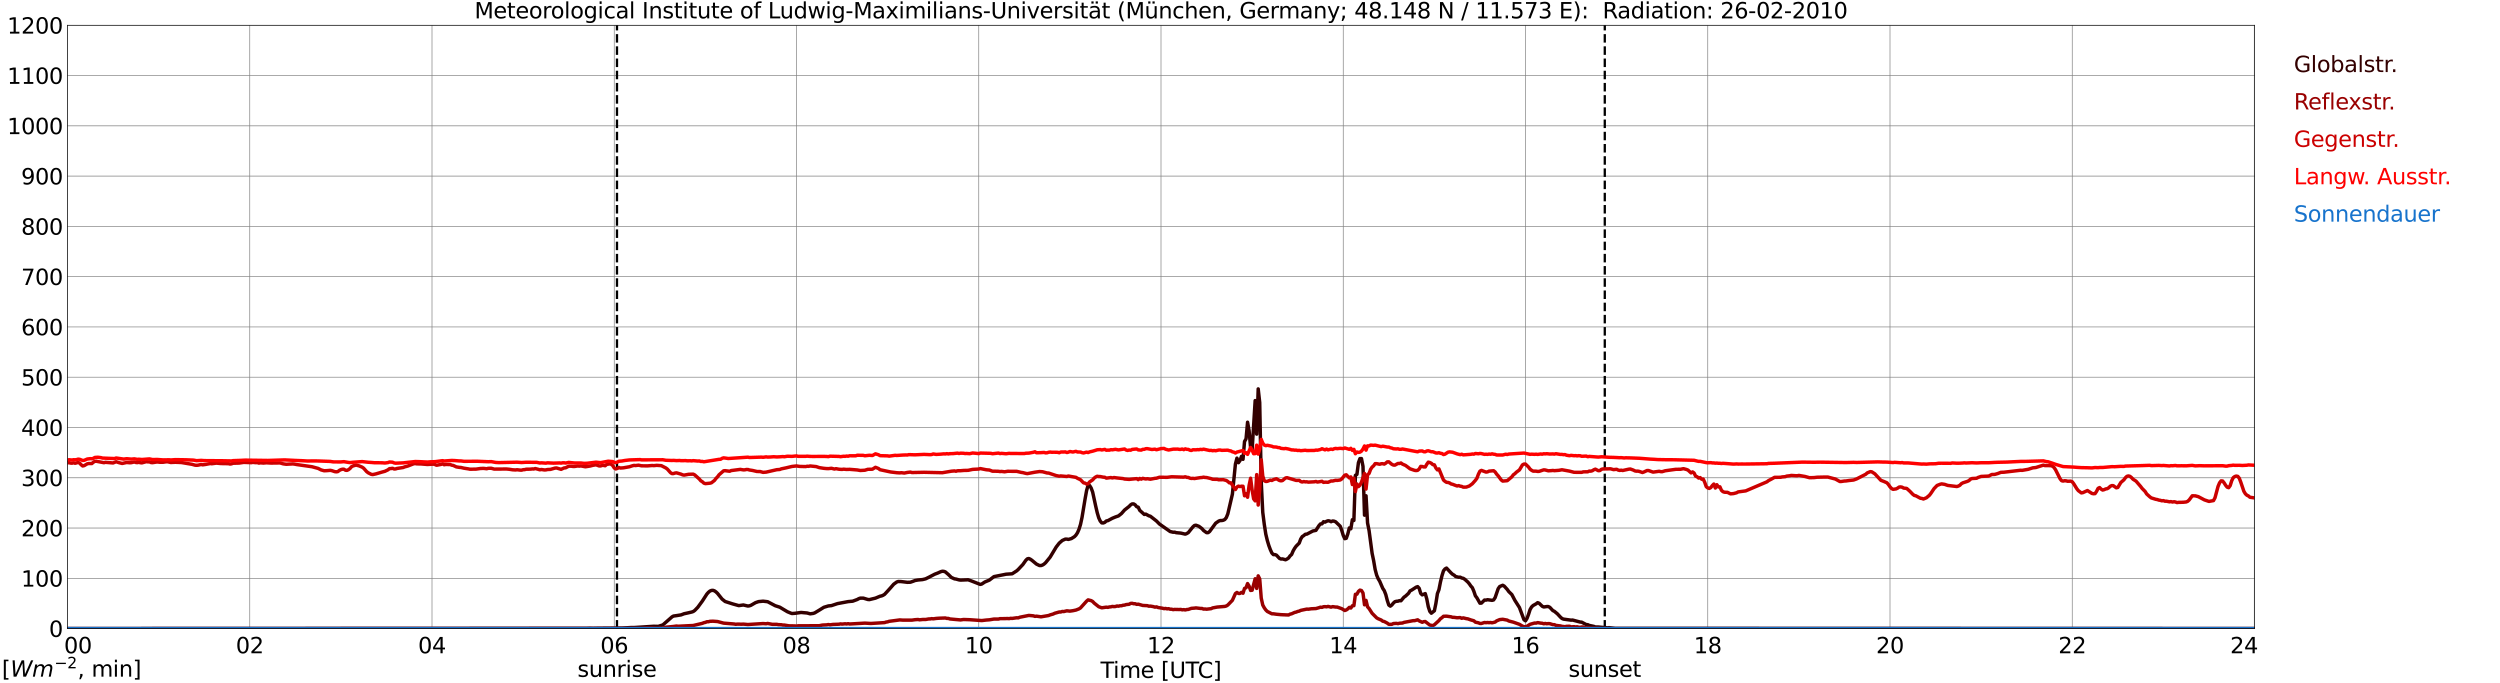 <?xml version="1.0" encoding="utf-8" standalone="no"?>
<!DOCTYPE svg PUBLIC "-//W3C//DTD SVG 1.1//EN"
  "http://www.w3.org/Graphics/SVG/1.1/DTD/svg11.dtd">
<svg xmlns:xlink="http://www.w3.org/1999/xlink" width="1085.4pt" height="296.64pt" viewBox="0 0 1085.4 296.64" xmlns="http://www.w3.org/2000/svg" version="1.1">
 <defs>
  <style type="text/css">*{stroke-linejoin: round; stroke-linecap: butt}</style>
 </defs>
 <g id="figure_1">
  <g id="patch_1">
   <path d="M 0 296.64 
L 1085.4 296.64 
L 1085.4 0 
L 0 0 
z
" style="fill: #ffffff"/>
  </g>
  <g id="axes_1">
   <g id="patch_2">
    <path d="M 29.306 272.909 
L 978.814 272.909 
L 978.814 10.976 
L 29.306 10.976 
z
" style="fill: #ffffff"/>
   </g>
   <g id="patch_3">
    <path d="M 978.814 272.909 
L 978.814 272.909 
L 978.814 10.976 
L 978.814 10.976 
z
" clip-path="url(#pbfab76d1e2)" style="fill: #d3d3d3; opacity: 0.25; stroke: #d3d3d3; stroke-linejoin: miter"/>
   </g>
   <g id="matplotlib.axis_1">
    <g id="xtick_1">
     <g id="line2d_1">
      <path d="M 29.306 272.909 
L 29.306 10.976 
" clip-path="url(#pbfab76d1e2)" style="fill: none; stroke: #808080; stroke-width: 0.3; stroke-linecap: square"/>
     </g>
     <g id="line2d_2"/>
     <g id="text_1">
      <!--    00 -->
      <g transform="translate(18.733 283.627) scale(0.095 -0.095)">
       <defs>
        <path id="DejaVuSans-20" transform="scale(0.016)"/>
        <path id="DejaVuSans-30" d="M 2034 4250 
Q 1547 4250 1301 3770 
Q 1056 3291 1056 2328 
Q 1056 1369 1301 889 
Q 1547 409 2034 409 
Q 2525 409 2770 889 
Q 3016 1369 3016 2328 
Q 3016 3291 2770 3770 
Q 2525 4250 2034 4250 
z
M 2034 4750 
Q 2819 4750 3233 4129 
Q 3647 3509 3647 2328 
Q 3647 1150 3233 529 
Q 2819 -91 2034 -91 
Q 1250 -91 836 529 
Q 422 1150 422 2328 
Q 422 3509 836 4129 
Q 1250 4750 2034 4750 
z
" transform="scale(0.016)"/>
       </defs>
       <use xlink:href="#DejaVuSans-20"/>
       <use xlink:href="#DejaVuSans-20" transform="translate(31.787 0)"/>
       <use xlink:href="#DejaVuSans-20" transform="translate(63.574 0)"/>
       <use xlink:href="#DejaVuSans-30" transform="translate(95.361 0)"/>
       <use xlink:href="#DejaVuSans-30" transform="translate(158.984 0)"/>
      </g>
     </g>
    </g>
    <g id="xtick_2">
     <g id="line2d_3">
      <path d="M 108.431 272.909 
L 108.431 10.976 
" clip-path="url(#pbfab76d1e2)" style="fill: none; stroke: #808080; stroke-width: 0.3; stroke-linecap: square"/>
     </g>
     <g id="line2d_4"/>
     <g id="text_2">
      <!-- 02 -->
      <g transform="translate(102.387 283.627) scale(0.095 -0.095)">
       <defs>
        <path id="DejaVuSans-32" d="M 1228 531 
L 3431 531 
L 3431 0 
L 469 0 
L 469 531 
Q 828 903 1448 1529 
Q 2069 2156 2228 2338 
Q 2531 2678 2651 2914 
Q 2772 3150 2772 3378 
Q 2772 3750 2511 3984 
Q 2250 4219 1831 4219 
Q 1534 4219 1204 4116 
Q 875 4013 500 3803 
L 500 4441 
Q 881 4594 1212 4672 
Q 1544 4750 1819 4750 
Q 2544 4750 2975 4387 
Q 3406 4025 3406 3419 
Q 3406 3131 3298 2873 
Q 3191 2616 2906 2266 
Q 2828 2175 2409 1742 
Q 1991 1309 1228 531 
z
" transform="scale(0.016)"/>
       </defs>
       <use xlink:href="#DejaVuSans-30"/>
       <use xlink:href="#DejaVuSans-32" transform="translate(63.623 0)"/>
      </g>
     </g>
    </g>
    <g id="xtick_3">
     <g id="line2d_5">
      <path d="M 187.557 272.909 
L 187.557 10.976 
" clip-path="url(#pbfab76d1e2)" style="fill: none; stroke: #808080; stroke-width: 0.3; stroke-linecap: square"/>
     </g>
     <g id="line2d_6"/>
     <g id="text_3">
      <!-- 04 -->
      <g transform="translate(181.513 283.627) scale(0.095 -0.095)">
       <defs>
        <path id="DejaVuSans-34" d="M 2419 4116 
L 825 1625 
L 2419 1625 
L 2419 4116 
z
M 2253 4666 
L 3047 4666 
L 3047 1625 
L 3713 1625 
L 3713 1100 
L 3047 1100 
L 3047 0 
L 2419 0 
L 2419 1100 
L 313 1100 
L 313 1709 
L 2253 4666 
z
" transform="scale(0.016)"/>
       </defs>
       <use xlink:href="#DejaVuSans-30"/>
       <use xlink:href="#DejaVuSans-34" transform="translate(63.623 0)"/>
      </g>
     </g>
    </g>
    <g id="xtick_4">
     <g id="line2d_7">
      <path d="M 266.683 272.909 
L 266.683 10.976 
" clip-path="url(#pbfab76d1e2)" style="fill: none; stroke: #808080; stroke-width: 0.3; stroke-linecap: square"/>
     </g>
     <g id="line2d_8"/>
     <g id="text_4">
      <!-- 06 -->
      <g transform="translate(260.638 283.627) scale(0.095 -0.095)">
       <defs>
        <path id="DejaVuSans-36" d="M 2113 2584 
Q 1688 2584 1439 2293 
Q 1191 2003 1191 1497 
Q 1191 994 1439 701 
Q 1688 409 2113 409 
Q 2538 409 2786 701 
Q 3034 994 3034 1497 
Q 3034 2003 2786 2293 
Q 2538 2584 2113 2584 
z
M 3366 4563 
L 3366 3988 
Q 3128 4100 2886 4159 
Q 2644 4219 2406 4219 
Q 1781 4219 1451 3797 
Q 1122 3375 1075 2522 
Q 1259 2794 1537 2939 
Q 1816 3084 2150 3084 
Q 2853 3084 3261 2657 
Q 3669 2231 3669 1497 
Q 3669 778 3244 343 
Q 2819 -91 2113 -91 
Q 1303 -91 875 529 
Q 447 1150 447 2328 
Q 447 3434 972 4092 
Q 1497 4750 2381 4750 
Q 2619 4750 2861 4703 
Q 3103 4656 3366 4563 
z
" transform="scale(0.016)"/>
       </defs>
       <use xlink:href="#DejaVuSans-30"/>
       <use xlink:href="#DejaVuSans-36" transform="translate(63.623 0)"/>
      </g>
     </g>
    </g>
    <g id="xtick_5">
     <g id="line2d_9">
      <path d="M 345.808 272.909 
L 345.808 10.976 
" clip-path="url(#pbfab76d1e2)" style="fill: none; stroke: #808080; stroke-width: 0.3; stroke-linecap: square"/>
     </g>
     <g id="line2d_10"/>
     <g id="text_5">
      <!-- 08 -->
      <g transform="translate(339.764 283.627) scale(0.095 -0.095)">
       <defs>
        <path id="DejaVuSans-38" d="M 2034 2216 
Q 1584 2216 1326 1975 
Q 1069 1734 1069 1313 
Q 1069 891 1326 650 
Q 1584 409 2034 409 
Q 2484 409 2743 651 
Q 3003 894 3003 1313 
Q 3003 1734 2745 1975 
Q 2488 2216 2034 2216 
z
M 1403 2484 
Q 997 2584 770 2862 
Q 544 3141 544 3541 
Q 544 4100 942 4425 
Q 1341 4750 2034 4750 
Q 2731 4750 3128 4425 
Q 3525 4100 3525 3541 
Q 3525 3141 3298 2862 
Q 3072 2584 2669 2484 
Q 3125 2378 3379 2068 
Q 3634 1759 3634 1313 
Q 3634 634 3220 271 
Q 2806 -91 2034 -91 
Q 1263 -91 848 271 
Q 434 634 434 1313 
Q 434 1759 690 2068 
Q 947 2378 1403 2484 
z
M 1172 3481 
Q 1172 3119 1398 2916 
Q 1625 2713 2034 2713 
Q 2441 2713 2670 2916 
Q 2900 3119 2900 3481 
Q 2900 3844 2670 4047 
Q 2441 4250 2034 4250 
Q 1625 4250 1398 4047 
Q 1172 3844 1172 3481 
z
" transform="scale(0.016)"/>
       </defs>
       <use xlink:href="#DejaVuSans-30"/>
       <use xlink:href="#DejaVuSans-38" transform="translate(63.623 0)"/>
      </g>
     </g>
    </g>
    <g id="xtick_6">
     <g id="line2d_11">
      <path d="M 424.934 272.909 
L 424.934 10.976 
" clip-path="url(#pbfab76d1e2)" style="fill: none; stroke: #808080; stroke-width: 0.3; stroke-linecap: square"/>
     </g>
     <g id="line2d_12"/>
     <g id="text_6">
      <!-- 10 -->
      <g transform="translate(418.89 283.627) scale(0.095 -0.095)">
       <defs>
        <path id="DejaVuSans-31" d="M 794 531 
L 1825 531 
L 1825 4091 
L 703 3866 
L 703 4441 
L 1819 4666 
L 2450 4666 
L 2450 531 
L 3481 531 
L 3481 0 
L 794 0 
L 794 531 
z
" transform="scale(0.016)"/>
       </defs>
       <use xlink:href="#DejaVuSans-31"/>
       <use xlink:href="#DejaVuSans-30" transform="translate(63.623 0)"/>
      </g>
     </g>
    </g>
    <g id="xtick_7">
     <g id="line2d_13">
      <path d="M 504.06 272.909 
L 504.06 10.976 
" clip-path="url(#pbfab76d1e2)" style="fill: none; stroke: #808080; stroke-width: 0.3; stroke-linecap: square"/>
     </g>
     <g id="line2d_14"/>
     <g id="text_7">
      <!-- 12 -->
      <g transform="translate(498.015 283.627) scale(0.095 -0.095)">
       <use xlink:href="#DejaVuSans-31"/>
       <use xlink:href="#DejaVuSans-32" transform="translate(63.623 0)"/>
      </g>
     </g>
    </g>
    <g id="xtick_8">
     <g id="line2d_15">
      <path d="M 583.185 272.909 
L 583.185 10.976 
" clip-path="url(#pbfab76d1e2)" style="fill: none; stroke: #808080; stroke-width: 0.3; stroke-linecap: square"/>
     </g>
     <g id="line2d_16"/>
     <g id="text_8">
      <!-- 14 -->
      <g transform="translate(577.141 283.627) scale(0.095 -0.095)">
       <use xlink:href="#DejaVuSans-31"/>
       <use xlink:href="#DejaVuSans-34" transform="translate(63.623 0)"/>
      </g>
     </g>
    </g>
    <g id="xtick_9">
     <g id="line2d_17">
      <path d="M 662.311 272.909 
L 662.311 10.976 
" clip-path="url(#pbfab76d1e2)" style="fill: none; stroke: #808080; stroke-width: 0.3; stroke-linecap: square"/>
     </g>
     <g id="line2d_18"/>
     <g id="text_9">
      <!-- 16 -->
      <g transform="translate(656.267 283.627) scale(0.095 -0.095)">
       <use xlink:href="#DejaVuSans-31"/>
       <use xlink:href="#DejaVuSans-36" transform="translate(63.623 0)"/>
      </g>
     </g>
    </g>
    <g id="xtick_10">
     <g id="line2d_19">
      <path d="M 741.437 272.909 
L 741.437 10.976 
" clip-path="url(#pbfab76d1e2)" style="fill: none; stroke: #808080; stroke-width: 0.3; stroke-linecap: square"/>
     </g>
     <g id="line2d_20"/>
     <g id="text_10">
      <!-- 18 -->
      <g transform="translate(735.392 283.627) scale(0.095 -0.095)">
       <use xlink:href="#DejaVuSans-31"/>
       <use xlink:href="#DejaVuSans-38" transform="translate(63.623 0)"/>
      </g>
     </g>
    </g>
    <g id="xtick_11">
     <g id="line2d_21">
      <path d="M 820.562 272.909 
L 820.562 10.976 
" clip-path="url(#pbfab76d1e2)" style="fill: none; stroke: #808080; stroke-width: 0.3; stroke-linecap: square"/>
     </g>
     <g id="line2d_22"/>
     <g id="text_11">
      <!-- 20 -->
      <g transform="translate(814.518 283.627) scale(0.095 -0.095)">
       <use xlink:href="#DejaVuSans-32"/>
       <use xlink:href="#DejaVuSans-30" transform="translate(63.623 0)"/>
      </g>
     </g>
    </g>
    <g id="xtick_12">
     <g id="line2d_23">
      <path d="M 899.688 272.909 
L 899.688 10.976 
" clip-path="url(#pbfab76d1e2)" style="fill: none; stroke: #808080; stroke-width: 0.3; stroke-linecap: square"/>
     </g>
     <g id="line2d_24"/>
     <g id="text_12">
      <!-- 22 -->
      <g transform="translate(893.644 283.627) scale(0.095 -0.095)">
       <use xlink:href="#DejaVuSans-32"/>
       <use xlink:href="#DejaVuSans-32" transform="translate(63.623 0)"/>
      </g>
     </g>
    </g>
    <g id="xtick_13">
     <g id="line2d_25">
      <path d="M 978.814 272.909 
L 978.814 10.976 
" clip-path="url(#pbfab76d1e2)" style="fill: none; stroke: #808080; stroke-width: 0.3; stroke-linecap: square"/>
     </g>
     <g id="line2d_26"/>
     <g id="text_13">
      <!-- 24    -->
      <g transform="translate(968.241 283.627) scale(0.095 -0.095)">
       <use xlink:href="#DejaVuSans-32"/>
       <use xlink:href="#DejaVuSans-34" transform="translate(63.623 0)"/>
       <use xlink:href="#DejaVuSans-20" transform="translate(127.246 0)"/>
       <use xlink:href="#DejaVuSans-20" transform="translate(159.033 0)"/>
       <use xlink:href="#DejaVuSans-20" transform="translate(190.82 0)"/>
      </g>
     </g>
    </g>
    <g id="text_14">
     <!-- Time [UTC] -->
     <g transform="translate(477.806 294.322) scale(0.095 -0.095)">
      <defs>
       <path id="DejaVuSans-54" d="M -19 4666 
L 3928 4666 
L 3928 4134 
L 2272 4134 
L 2272 0 
L 1638 0 
L 1638 4134 
L -19 4134 
L -19 4666 
z
" transform="scale(0.016)"/>
       <path id="DejaVuSans-69" d="M 603 3500 
L 1178 3500 
L 1178 0 
L 603 0 
L 603 3500 
z
M 603 4863 
L 1178 4863 
L 1178 4134 
L 603 4134 
L 603 4863 
z
" transform="scale(0.016)"/>
       <path id="DejaVuSans-6d" d="M 3328 2828 
Q 3544 3216 3844 3400 
Q 4144 3584 4550 3584 
Q 5097 3584 5394 3201 
Q 5691 2819 5691 2113 
L 5691 0 
L 5113 0 
L 5113 2094 
Q 5113 2597 4934 2840 
Q 4756 3084 4391 3084 
Q 3944 3084 3684 2787 
Q 3425 2491 3425 1978 
L 3425 0 
L 2847 0 
L 2847 2094 
Q 2847 2600 2669 2842 
Q 2491 3084 2119 3084 
Q 1678 3084 1418 2786 
Q 1159 2488 1159 1978 
L 1159 0 
L 581 0 
L 581 3500 
L 1159 3500 
L 1159 2956 
Q 1356 3278 1631 3431 
Q 1906 3584 2284 3584 
Q 2666 3584 2933 3390 
Q 3200 3197 3328 2828 
z
" transform="scale(0.016)"/>
       <path id="DejaVuSans-65" d="M 3597 1894 
L 3597 1613 
L 953 1613 
Q 991 1019 1311 708 
Q 1631 397 2203 397 
Q 2534 397 2845 478 
Q 3156 559 3463 722 
L 3463 178 
Q 3153 47 2828 -22 
Q 2503 -91 2169 -91 
Q 1331 -91 842 396 
Q 353 884 353 1716 
Q 353 2575 817 3079 
Q 1281 3584 2069 3584 
Q 2775 3584 3186 3129 
Q 3597 2675 3597 1894 
z
M 3022 2063 
Q 3016 2534 2758 2815 
Q 2500 3097 2075 3097 
Q 1594 3097 1305 2825 
Q 1016 2553 972 2059 
L 3022 2063 
z
" transform="scale(0.016)"/>
       <path id="DejaVuSans-5b" d="M 550 4863 
L 1875 4863 
L 1875 4416 
L 1125 4416 
L 1125 -397 
L 1875 -397 
L 1875 -844 
L 550 -844 
L 550 4863 
z
" transform="scale(0.016)"/>
       <path id="DejaVuSans-55" d="M 556 4666 
L 1191 4666 
L 1191 1831 
Q 1191 1081 1462 751 
Q 1734 422 2344 422 
Q 2950 422 3222 751 
Q 3494 1081 3494 1831 
L 3494 4666 
L 4128 4666 
L 4128 1753 
Q 4128 841 3676 375 
Q 3225 -91 2344 -91 
Q 1459 -91 1007 375 
Q 556 841 556 1753 
L 556 4666 
z
" transform="scale(0.016)"/>
       <path id="DejaVuSans-43" d="M 4122 4306 
L 4122 3641 
Q 3803 3938 3442 4084 
Q 3081 4231 2675 4231 
Q 1875 4231 1450 3742 
Q 1025 3253 1025 2328 
Q 1025 1406 1450 917 
Q 1875 428 2675 428 
Q 3081 428 3442 575 
Q 3803 722 4122 1019 
L 4122 359 
Q 3791 134 3420 21 
Q 3050 -91 2638 -91 
Q 1578 -91 968 557 
Q 359 1206 359 2328 
Q 359 3453 968 4101 
Q 1578 4750 2638 4750 
Q 3056 4750 3426 4639 
Q 3797 4528 4122 4306 
z
" transform="scale(0.016)"/>
       <path id="DejaVuSans-5d" d="M 1947 4863 
L 1947 -844 
L 622 -844 
L 622 -397 
L 1369 -397 
L 1369 4416 
L 622 4416 
L 622 4863 
L 1947 4863 
z
" transform="scale(0.016)"/>
      </defs>
      <use xlink:href="#DejaVuSans-54"/>
      <use xlink:href="#DejaVuSans-69" transform="translate(57.959 0)"/>
      <use xlink:href="#DejaVuSans-6d" transform="translate(85.742 0)"/>
      <use xlink:href="#DejaVuSans-65" transform="translate(183.154 0)"/>
      <use xlink:href="#DejaVuSans-20" transform="translate(244.678 0)"/>
      <use xlink:href="#DejaVuSans-5b" transform="translate(276.465 0)"/>
      <use xlink:href="#DejaVuSans-55" transform="translate(315.479 0)"/>
      <use xlink:href="#DejaVuSans-54" transform="translate(388.672 0)"/>
      <use xlink:href="#DejaVuSans-43" transform="translate(443.881 0)"/>
      <use xlink:href="#DejaVuSans-5d" transform="translate(513.705 0)"/>
     </g>
    </g>
   </g>
   <g id="matplotlib.axis_2">
    <g id="ytick_1">
     <g id="line2d_27">
      <path d="M 29.306 272.909 
L 978.814 272.909 
" clip-path="url(#pbfab76d1e2)" style="fill: none; stroke: #808080; stroke-width: 0.3; stroke-linecap: square"/>
     </g>
     <g id="line2d_28"/>
     <g id="text_15">
      <!-- 0 -->
      <g transform="translate(21.261 276.518) scale(0.095 -0.095)">
       <use xlink:href="#DejaVuSans-30"/>
      </g>
     </g>
    </g>
    <g id="ytick_2">
     <g id="line2d_29">
      <path d="M 29.306 251.081 
L 978.814 251.081 
" clip-path="url(#pbfab76d1e2)" style="fill: none; stroke: #808080; stroke-width: 0.3; stroke-linecap: square"/>
     </g>
     <g id="line2d_30"/>
     <g id="text_16">
      <!-- 100 -->
      <g transform="translate(9.173 254.69) scale(0.095 -0.095)">
       <use xlink:href="#DejaVuSans-31"/>
       <use xlink:href="#DejaVuSans-30" transform="translate(63.623 0)"/>
       <use xlink:href="#DejaVuSans-30" transform="translate(127.246 0)"/>
      </g>
     </g>
    </g>
    <g id="ytick_3">
     <g id="line2d_31">
      <path d="M 29.306 229.253 
L 978.814 229.253 
" clip-path="url(#pbfab76d1e2)" style="fill: none; stroke: #808080; stroke-width: 0.3; stroke-linecap: square"/>
     </g>
     <g id="line2d_32"/>
     <g id="text_17">
      <!-- 200 -->
      <g transform="translate(9.173 232.863) scale(0.095 -0.095)">
       <use xlink:href="#DejaVuSans-32"/>
       <use xlink:href="#DejaVuSans-30" transform="translate(63.623 0)"/>
       <use xlink:href="#DejaVuSans-30" transform="translate(127.246 0)"/>
      </g>
     </g>
    </g>
    <g id="ytick_4">
     <g id="line2d_33">
      <path d="M 29.306 207.426 
L 978.814 207.426 
" clip-path="url(#pbfab76d1e2)" style="fill: none; stroke: #808080; stroke-width: 0.3; stroke-linecap: square"/>
     </g>
     <g id="line2d_34"/>
     <g id="text_18">
      <!-- 300 -->
      <g transform="translate(9.173 211.035) scale(0.095 -0.095)">
       <defs>
        <path id="DejaVuSans-33" d="M 2597 2516 
Q 3050 2419 3304 2112 
Q 3559 1806 3559 1356 
Q 3559 666 3084 287 
Q 2609 -91 1734 -91 
Q 1441 -91 1130 -33 
Q 819 25 488 141 
L 488 750 
Q 750 597 1062 519 
Q 1375 441 1716 441 
Q 2309 441 2620 675 
Q 2931 909 2931 1356 
Q 2931 1769 2642 2001 
Q 2353 2234 1838 2234 
L 1294 2234 
L 1294 2753 
L 1863 2753 
Q 2328 2753 2575 2939 
Q 2822 3125 2822 3475 
Q 2822 3834 2567 4026 
Q 2313 4219 1838 4219 
Q 1578 4219 1281 4162 
Q 984 4106 628 3988 
L 628 4550 
Q 988 4650 1302 4700 
Q 1616 4750 1894 4750 
Q 2613 4750 3031 4423 
Q 3450 4097 3450 3541 
Q 3450 3153 3228 2886 
Q 3006 2619 2597 2516 
z
" transform="scale(0.016)"/>
       </defs>
       <use xlink:href="#DejaVuSans-33"/>
       <use xlink:href="#DejaVuSans-30" transform="translate(63.623 0)"/>
       <use xlink:href="#DejaVuSans-30" transform="translate(127.246 0)"/>
      </g>
     </g>
    </g>
    <g id="ytick_5">
     <g id="line2d_35">
      <path d="M 29.306 185.598 
L 978.814 185.598 
" clip-path="url(#pbfab76d1e2)" style="fill: none; stroke: #808080; stroke-width: 0.3; stroke-linecap: square"/>
     </g>
     <g id="line2d_36"/>
     <g id="text_19">
      <!-- 400 -->
      <g transform="translate(9.173 189.207) scale(0.095 -0.095)">
       <use xlink:href="#DejaVuSans-34"/>
       <use xlink:href="#DejaVuSans-30" transform="translate(63.623 0)"/>
       <use xlink:href="#DejaVuSans-30" transform="translate(127.246 0)"/>
      </g>
     </g>
    </g>
    <g id="ytick_6">
     <g id="line2d_37">
      <path d="M 29.306 163.77 
L 978.814 163.77 
" clip-path="url(#pbfab76d1e2)" style="fill: none; stroke: #808080; stroke-width: 0.3; stroke-linecap: square"/>
     </g>
     <g id="line2d_38"/>
     <g id="text_20">
      <!-- 500 -->
      <g transform="translate(9.173 167.379) scale(0.095 -0.095)">
       <defs>
        <path id="DejaVuSans-35" d="M 691 4666 
L 3169 4666 
L 3169 4134 
L 1269 4134 
L 1269 2991 
Q 1406 3038 1543 3061 
Q 1681 3084 1819 3084 
Q 2600 3084 3056 2656 
Q 3513 2228 3513 1497 
Q 3513 744 3044 326 
Q 2575 -91 1722 -91 
Q 1428 -91 1123 -41 
Q 819 9 494 109 
L 494 744 
Q 775 591 1075 516 
Q 1375 441 1709 441 
Q 2250 441 2565 725 
Q 2881 1009 2881 1497 
Q 2881 1984 2565 2268 
Q 2250 2553 1709 2553 
Q 1456 2553 1204 2497 
Q 953 2441 691 2322 
L 691 4666 
z
" transform="scale(0.016)"/>
       </defs>
       <use xlink:href="#DejaVuSans-35"/>
       <use xlink:href="#DejaVuSans-30" transform="translate(63.623 0)"/>
       <use xlink:href="#DejaVuSans-30" transform="translate(127.246 0)"/>
      </g>
     </g>
    </g>
    <g id="ytick_7">
     <g id="line2d_39">
      <path d="M 29.306 141.942 
L 978.814 141.942 
" clip-path="url(#pbfab76d1e2)" style="fill: none; stroke: #808080; stroke-width: 0.3; stroke-linecap: square"/>
     </g>
     <g id="line2d_40"/>
     <g id="text_21">
      <!-- 600 -->
      <g transform="translate(9.173 145.551) scale(0.095 -0.095)">
       <use xlink:href="#DejaVuSans-36"/>
       <use xlink:href="#DejaVuSans-30" transform="translate(63.623 0)"/>
       <use xlink:href="#DejaVuSans-30" transform="translate(127.246 0)"/>
      </g>
     </g>
    </g>
    <g id="ytick_8">
     <g id="line2d_41">
      <path d="M 29.306 120.114 
L 978.814 120.114 
" clip-path="url(#pbfab76d1e2)" style="fill: none; stroke: #808080; stroke-width: 0.3; stroke-linecap: square"/>
     </g>
     <g id="line2d_42"/>
     <g id="text_22">
      <!-- 700 -->
      <g transform="translate(9.173 123.724) scale(0.095 -0.095)">
       <defs>
        <path id="DejaVuSans-37" d="M 525 4666 
L 3525 4666 
L 3525 4397 
L 1831 0 
L 1172 0 
L 2766 4134 
L 525 4134 
L 525 4666 
z
" transform="scale(0.016)"/>
       </defs>
       <use xlink:href="#DejaVuSans-37"/>
       <use xlink:href="#DejaVuSans-30" transform="translate(63.623 0)"/>
       <use xlink:href="#DejaVuSans-30" transform="translate(127.246 0)"/>
      </g>
     </g>
    </g>
    <g id="ytick_9">
     <g id="line2d_43">
      <path d="M 29.306 98.287 
L 978.814 98.287 
" clip-path="url(#pbfab76d1e2)" style="fill: none; stroke: #808080; stroke-width: 0.3; stroke-linecap: square"/>
     </g>
     <g id="line2d_44"/>
     <g id="text_23">
      <!-- 800 -->
      <g transform="translate(9.173 101.896) scale(0.095 -0.095)">
       <use xlink:href="#DejaVuSans-38"/>
       <use xlink:href="#DejaVuSans-30" transform="translate(63.623 0)"/>
       <use xlink:href="#DejaVuSans-30" transform="translate(127.246 0)"/>
      </g>
     </g>
    </g>
    <g id="ytick_10">
     <g id="line2d_45">
      <path d="M 29.306 76.459 
L 978.814 76.459 
" clip-path="url(#pbfab76d1e2)" style="fill: none; stroke: #808080; stroke-width: 0.3; stroke-linecap: square"/>
     </g>
     <g id="line2d_46"/>
     <g id="text_24">
      <!-- 900 -->
      <g transform="translate(9.173 80.068) scale(0.095 -0.095)">
       <defs>
        <path id="DejaVuSans-39" d="M 703 97 
L 703 672 
Q 941 559 1184 500 
Q 1428 441 1663 441 
Q 2288 441 2617 861 
Q 2947 1281 2994 2138 
Q 2813 1869 2534 1725 
Q 2256 1581 1919 1581 
Q 1219 1581 811 2004 
Q 403 2428 403 3163 
Q 403 3881 828 4315 
Q 1253 4750 1959 4750 
Q 2769 4750 3195 4129 
Q 3622 3509 3622 2328 
Q 3622 1225 3098 567 
Q 2575 -91 1691 -91 
Q 1453 -91 1209 -44 
Q 966 3 703 97 
z
M 1959 2075 
Q 2384 2075 2632 2365 
Q 2881 2656 2881 3163 
Q 2881 3666 2632 3958 
Q 2384 4250 1959 4250 
Q 1534 4250 1286 3958 
Q 1038 3666 1038 3163 
Q 1038 2656 1286 2365 
Q 1534 2075 1959 2075 
z
" transform="scale(0.016)"/>
       </defs>
       <use xlink:href="#DejaVuSans-39"/>
       <use xlink:href="#DejaVuSans-30" transform="translate(63.623 0)"/>
       <use xlink:href="#DejaVuSans-30" transform="translate(127.246 0)"/>
      </g>
     </g>
    </g>
    <g id="ytick_11">
     <g id="line2d_47">
      <path d="M 29.306 54.631 
L 978.814 54.631 
" clip-path="url(#pbfab76d1e2)" style="fill: none; stroke: #808080; stroke-width: 0.3; stroke-linecap: square"/>
     </g>
     <g id="line2d_48"/>
     <g id="text_25">
      <!-- 1000 -->
      <g transform="translate(3.128 58.24) scale(0.095 -0.095)">
       <use xlink:href="#DejaVuSans-31"/>
       <use xlink:href="#DejaVuSans-30" transform="translate(63.623 0)"/>
       <use xlink:href="#DejaVuSans-30" transform="translate(127.246 0)"/>
       <use xlink:href="#DejaVuSans-30" transform="translate(190.869 0)"/>
      </g>
     </g>
    </g>
    <g id="ytick_12">
     <g id="line2d_49">
      <path d="M 29.306 32.803 
L 978.814 32.803 
" clip-path="url(#pbfab76d1e2)" style="fill: none; stroke: #808080; stroke-width: 0.3; stroke-linecap: square"/>
     </g>
     <g id="line2d_50"/>
     <g id="text_26">
      <!-- 1100 -->
      <g transform="translate(3.128 36.413) scale(0.095 -0.095)">
       <use xlink:href="#DejaVuSans-31"/>
       <use xlink:href="#DejaVuSans-31" transform="translate(63.623 0)"/>
       <use xlink:href="#DejaVuSans-30" transform="translate(127.246 0)"/>
       <use xlink:href="#DejaVuSans-30" transform="translate(190.869 0)"/>
      </g>
     </g>
    </g>
    <g id="ytick_13">
     <g id="line2d_51">
      <path d="M 29.306 10.976 
L 978.814 10.976 
" clip-path="url(#pbfab76d1e2)" style="fill: none; stroke: #808080; stroke-width: 0.3; stroke-linecap: square"/>
     </g>
     <g id="line2d_52"/>
     <g id="text_27">
      <!-- 1200 -->
      <g transform="translate(3.128 14.585) scale(0.095 -0.095)">
       <use xlink:href="#DejaVuSans-31"/>
       <use xlink:href="#DejaVuSans-32" transform="translate(63.623 0)"/>
       <use xlink:href="#DejaVuSans-30" transform="translate(127.246 0)"/>
       <use xlink:href="#DejaVuSans-30" transform="translate(190.869 0)"/>
      </g>
     </g>
    </g>
   </g>
   <g id="line2d_53">
    <path d="M 267.87 272.909 
L 267.87 10.976 
" clip-path="url(#pbfab76d1e2)" style="fill: none; stroke-dasharray: 3.7,1.6; stroke-dashoffset: 0; stroke: #000000"/>
   </g>
   <g id="line2d_54">
    <path d="M 696.731 272.909 
L 696.731 10.976 
" clip-path="url(#pbfab76d1e2)" style="fill: none; stroke-dasharray: 3.7,1.6; stroke-dashoffset: 0; stroke: #000000"/>
   </g>
   <g id="line2d_55">
    <path d="M 29.306 272.909 
L 254.814 272.817 
L 256.133 272.771 
L 257.451 272.817 
L 259.43 272.771 
L 269.98 272.68 
L 273.936 272.45 
L 275.255 272.45 
L 283.827 271.903 
L 285.805 271.948 
L 287.783 271.307 
L 291.08 268.423 
L 291.739 267.829 
L 292.399 267.463 
L 293.717 267.279 
L 295.696 266.961 
L 297.014 266.457 
L 298.333 266.181 
L 300.311 265.725 
L 300.971 265.496 
L 301.63 265.038 
L 302.949 263.665 
L 304.927 260.965 
L 306.905 257.9 
L 307.564 257.167 
L 308.224 256.619 
L 308.883 256.344 
L 309.543 256.298 
L 310.202 256.527 
L 310.861 256.983 
L 311.521 257.625 
L 313.499 260.096 
L 314.818 261.148 
L 318.114 262.2 
L 320.752 262.934 
L 322.73 262.658 
L 324.708 263.117 
L 325.368 263.025 
L 326.027 262.796 
L 328.005 261.652 
L 329.324 261.194 
L 331.302 261.01 
L 333.28 261.24 
L 336.577 262.979 
L 338.555 263.619 
L 341.852 265.588 
L 343.171 266.136 
L 343.83 266.365 
L 345.149 266.273 
L 347.787 265.906 
L 350.424 266.136 
L 351.743 266.502 
L 353.062 266.319 
L 353.721 266.09 
L 355.699 264.9 
L 357.677 263.665 
L 359.655 263.071 
L 360.974 262.934 
L 363.612 262.063 
L 368.227 261.194 
L 370.206 261.01 
L 372.184 260.279 
L 372.843 259.913 
L 373.502 259.683 
L 374.821 259.683 
L 376.799 260.279 
L 377.459 260.325 
L 380.096 259.683 
L 382.074 258.86 
L 382.734 258.723 
L 383.393 258.448 
L 384.053 258.035 
L 385.371 256.619 
L 386.69 255.154 
L 388.009 253.644 
L 389.328 252.683 
L 389.987 252.454 
L 391.306 252.5 
L 393.943 252.821 
L 395.262 252.775 
L 396.581 252.316 
L 397.24 252.041 
L 398.559 251.812 
L 400.537 251.629 
L 401.856 251.31 
L 403.175 250.668 
L 405.812 249.296 
L 407.131 248.793 
L 408.45 248.198 
L 409.109 248.014 
L 409.768 248.06 
L 410.428 248.289 
L 411.746 249.433 
L 413.065 250.714 
L 414.384 251.31 
L 415.043 251.402 
L 416.362 251.766 
L 417.022 251.858 
L 420.318 251.721 
L 421.637 252.179 
L 425.593 253.735 
L 426.253 253.552 
L 427.572 252.683 
L 428.89 252.133 
L 429.55 251.858 
L 431.528 250.348 
L 436.803 249.296 
L 438.122 249.204 
L 439.44 249.112 
L 441.419 247.831 
L 442.078 247.237 
L 443.397 245.818 
L 444.056 245.133 
L 445.375 243.256 
L 446.034 242.616 
L 446.694 242.479 
L 447.353 242.797 
L 448.012 243.256 
L 449.991 244.904 
L 451.309 245.543 
L 451.969 245.543 
L 452.628 245.314 
L 453.287 244.904 
L 453.947 244.308 
L 455.925 241.883 
L 457.244 239.687 
L 458.563 237.491 
L 459.881 235.797 
L 461.2 234.653 
L 462.519 234.058 
L 463.178 234.058 
L 463.838 234.195 
L 465.156 233.828 
L 466.475 233.005 
L 467.134 232.32 
L 467.794 231.312 
L 468.453 229.801 
L 469.113 227.697 
L 469.772 224.632 
L 471.091 216.67 
L 471.75 213.009 
L 472.409 210.673 
L 473.069 210.811 
L 473.728 211.863 
L 474.388 213.649 
L 475.706 219.734 
L 476.366 222.572 
L 477.025 224.814 
L 477.685 226.232 
L 478.344 227.012 
L 479.003 227.057 
L 479.663 226.782 
L 480.322 226.186 
L 480.981 226.049 
L 482.96 224.997 
L 484.278 224.449 
L 485.597 223.991 
L 486.916 222.939 
L 488.235 221.428 
L 490.213 219.872 
L 490.872 219.186 
L 491.532 218.774 
L 492.191 218.774 
L 492.85 219.186 
L 493.51 220.009 
L 494.169 220.193 
L 494.828 221.566 
L 496.807 223.351 
L 497.466 223.214 
L 498.785 223.945 
L 499.444 224.128 
L 502.082 226.186 
L 503.4 227.514 
L 508.016 230.764 
L 509.335 231.082 
L 509.994 231.039 
L 510.654 231.266 
L 512.632 231.449 
L 514.61 231.908 
L 515.269 231.633 
L 515.929 231.22 
L 517.907 228.749 
L 518.566 228.155 
L 519.226 228.018 
L 520.544 228.52 
L 521.863 229.528 
L 522.522 230.305 
L 523.841 231.266 
L 524.501 231.266 
L 525.16 230.764 
L 527.797 227.149 
L 529.116 226.232 
L 529.776 226.003 
L 530.435 226.003 
L 531.094 225.868 
L 531.754 225.547 
L 532.413 224.722 
L 533.073 223.076 
L 535.051 214.563 
L 536.369 201.477 
L 537.029 198.915 
L 537.688 200.882 
L 538.348 199.967 
L 539.007 198.136 
L 539.666 199.417 
L 540.326 191.683 
L 540.985 190.54 
L 541.644 183.31 
L 542.304 186.971 
L 542.963 194.383 
L 543.623 195.298 
L 544.941 173.929 
L 545.601 188.481 
L 546.26 168.849 
L 546.919 174.797 
L 547.579 209.255 
L 548.238 222.434 
L 548.898 227.651 
L 549.557 231.908 
L 550.216 234.653 
L 550.876 236.849 
L 551.535 238.635 
L 552.195 240.097 
L 552.854 240.785 
L 553.513 240.785 
L 554.173 241.014 
L 555.491 242.433 
L 556.151 242.706 
L 556.81 242.66 
L 558.129 243.027 
L 558.788 242.706 
L 559.448 242.25 
L 560.107 241.335 
L 560.766 240.739 
L 561.426 239.183 
L 562.085 238.039 
L 562.745 237.124 
L 564.063 235.797 
L 564.723 234.012 
L 565.382 232.96 
L 566.042 232.547 
L 566.701 231.953 
L 567.36 231.908 
L 569.998 230.535 
L 571.317 230.26 
L 572.635 228.201 
L 573.295 227.468 
L 573.954 227.422 
L 574.613 226.507 
L 575.273 226.691 
L 575.932 226.324 
L 576.592 226.095 
L 577.251 226.186 
L 577.91 226.507 
L 578.57 226.186 
L 579.229 226.278 
L 579.889 226.553 
L 581.867 228.476 
L 582.526 230.26 
L 583.185 232.455 
L 583.845 233.874 
L 584.504 233.691 
L 585.164 231.816 
L 585.823 229.207 
L 586.482 229.574 
L 587.142 225.639 
L 587.801 225.957 
L 588.46 206.373 
L 589.12 205.961 
L 589.779 200.882 
L 590.439 199.096 
L 591.098 199.096 
L 591.757 202.484 
L 592.417 223.67 
L 593.076 215.251 
L 593.736 227.057 
L 594.395 230.351 
L 595.714 240.235 
L 596.373 243.393 
L 597.032 247.237 
L 597.692 249.708 
L 598.351 251.264 
L 599.011 252.362 
L 600.329 255.429 
L 600.989 256.435 
L 601.648 258.127 
L 602.307 260.69 
L 602.967 262.704 
L 603.626 263.163 
L 604.286 262.658 
L 604.945 261.836 
L 605.604 261.24 
L 606.264 261.056 
L 606.923 261.01 
L 607.582 260.781 
L 608.242 260.827 
L 609.561 259.273 
L 610.22 258.815 
L 611.539 257.579 
L 612.198 256.527 
L 612.858 256.206 
L 614.836 254.925 
L 615.495 254.696 
L 616.154 255.429 
L 616.814 257.625 
L 617.473 258.265 
L 618.792 257.717 
L 619.451 260.05 
L 620.111 263.436 
L 620.77 265.45 
L 621.429 266.227 
L 622.748 265.175 
L 623.408 261.971 
L 624.067 257.717 
L 624.726 256.023 
L 625.386 252.683 
L 626.045 249.937 
L 626.705 247.831 
L 627.364 247.008 
L 628.023 246.641 
L 630.001 248.748 
L 630.661 249.341 
L 631.32 249.708 
L 631.98 250.304 
L 633.298 250.623 
L 633.958 250.577 
L 634.617 250.944 
L 635.276 251.081 
L 635.936 251.494 
L 637.255 252.683 
L 637.914 253.46 
L 638.573 254.421 
L 639.233 255.154 
L 639.892 256.71 
L 640.552 258.677 
L 641.211 259.546 
L 642.53 261.881 
L 643.189 261.836 
L 644.508 260.508 
L 645.167 260.554 
L 645.827 260.371 
L 647.805 260.644 
L 648.464 260.463 
L 649.123 259.454 
L 650.442 255.61 
L 651.102 254.65 
L 652.42 254.102 
L 653.08 254.467 
L 654.399 255.931 
L 655.058 256.846 
L 656.377 258.127 
L 657.695 260.644 
L 659.674 263.756 
L 661.652 269.065 
L 662.311 269.523 
L 662.97 268.469 
L 663.63 266.732 
L 664.289 264.671 
L 664.949 263.527 
L 665.608 262.888 
L 666.927 262.154 
L 667.586 261.652 
L 668.246 261.925 
L 669.564 263.206 
L 670.224 263.527 
L 671.542 263.344 
L 672.202 263.344 
L 672.861 263.665 
L 674.18 265.084 
L 674.839 265.404 
L 676.158 266.502 
L 677.477 267.921 
L 678.136 268.515 
L 678.796 268.79 
L 682.092 269.248 
L 682.752 269.202 
L 686.049 270.071 
L 686.708 270.117 
L 688.686 271.169 
L 689.346 271.215 
L 690.005 271.536 
L 691.983 271.948 
L 692.643 272.221 
L 693.961 272.221 
L 695.939 272.405 
L 697.258 272.496 
L 697.918 272.588 
L 698.577 272.496 
L 701.215 272.817 
L 978.154 272.909 
L 978.154 272.909 
" clip-path="url(#pbfab76d1e2)" style="fill: none; stroke: #330000; stroke-width: 1.5; stroke-linecap: square"/>
   </g>
   <g id="line2d_56">
    <path d="M 29.306 272.909 
L 278.552 272.821 
L 281.189 272.636 
L 281.849 272.728 
L 282.508 272.636 
L 285.805 272.821 
L 286.464 272.636 
L 287.124 272.728 
L 287.783 272.682 
L 289.102 272.309 
L 292.399 271.983 
L 293.717 271.798 
L 294.377 271.892 
L 298.992 271.658 
L 300.971 271.564 
L 304.927 270.634 
L 305.586 270.355 
L 306.246 270.215 
L 306.905 269.936 
L 307.564 269.936 
L 308.224 269.75 
L 309.543 269.702 
L 311.521 269.842 
L 314.158 270.54 
L 318.774 270.914 
L 319.433 271.053 
L 320.093 270.96 
L 322.071 271.005 
L 322.73 270.96 
L 324.708 271.145 
L 326.027 271.053 
L 331.302 270.726 
L 332.621 270.82 
L 333.28 270.68 
L 335.258 271.053 
L 337.236 271.053 
L 337.896 271.193 
L 339.215 271.239 
L 339.874 271.379 
L 340.533 271.379 
L 342.512 271.704 
L 345.149 271.752 
L 345.808 271.844 
L 346.468 271.704 
L 355.699 271.658 
L 357.018 271.379 
L 358.996 271.285 
L 359.655 271.145 
L 360.315 271.285 
L 361.634 271.099 
L 364.271 271.005 
L 364.93 270.866 
L 365.59 270.96 
L 366.909 270.82 
L 367.568 270.914 
L 368.227 270.774 
L 368.887 270.914 
L 375.481 270.54 
L 378.118 270.68 
L 384.053 270.309 
L 384.712 270.076 
L 385.371 269.982 
L 386.031 269.75 
L 390.646 269.146 
L 391.965 269.237 
L 395.921 269.237 
L 397.24 269.052 
L 398.559 268.958 
L 399.218 269.098 
L 400.537 268.958 
L 401.856 268.958 
L 403.175 268.727 
L 403.834 268.727 
L 404.493 268.587 
L 405.153 268.679 
L 406.471 268.493 
L 407.79 268.399 
L 410.428 268.308 
L 411.087 268.493 
L 411.746 268.493 
L 412.406 268.727 
L 414.384 268.912 
L 417.022 269.146 
L 418.34 268.958 
L 420.978 269.052 
L 426.253 269.423 
L 428.231 269.192 
L 429.55 269.098 
L 431.528 268.772 
L 433.506 268.772 
L 434.165 268.587 
L 435.484 268.587 
L 437.462 268.539 
L 438.122 268.587 
L 438.781 268.447 
L 439.44 268.493 
L 441.419 268.214 
L 442.078 268.259 
L 442.737 267.98 
L 446.694 267.19 
L 448.672 267.375 
L 449.331 267.609 
L 449.991 267.515 
L 451.969 267.795 
L 455.266 267.236 
L 455.925 266.956 
L 457.244 266.585 
L 457.903 266.26 
L 459.881 265.701 
L 460.541 265.701 
L 461.2 265.468 
L 461.859 265.514 
L 463.178 265.188 
L 464.497 265.328 
L 465.816 265.142 
L 467.134 264.863 
L 468.453 264.35 
L 469.113 263.931 
L 471.75 261 
L 472.409 260.441 
L 473.728 260.768 
L 474.388 261.139 
L 475.047 261.838 
L 477.025 263.42 
L 478.344 263.885 
L 480.322 263.606 
L 480.981 263.7 
L 481.641 263.514 
L 482.3 263.466 
L 482.96 263.281 
L 483.619 263.374 
L 484.278 263.326 
L 484.938 263.095 
L 485.597 263.187 
L 486.256 263.001 
L 486.916 263.001 
L 487.575 262.768 
L 488.235 262.722 
L 488.894 262.488 
L 490.213 262.351 
L 490.872 261.977 
L 491.532 261.932 
L 492.191 262.117 
L 492.85 262.117 
L 493.51 262.397 
L 494.169 262.303 
L 495.488 262.676 
L 496.147 262.861 
L 498.125 262.955 
L 498.785 263.187 
L 499.444 263.141 
L 500.763 263.374 
L 501.422 263.606 
L 502.082 263.466 
L 502.741 263.746 
L 504.719 264.071 
L 505.379 264.258 
L 506.038 264.165 
L 506.697 264.35 
L 507.357 264.258 
L 508.016 264.49 
L 508.675 264.49 
L 509.335 264.678 
L 509.994 264.584 
L 511.972 264.63 
L 512.632 264.584 
L 513.291 264.769 
L 513.95 264.678 
L 514.61 264.817 
L 515.269 264.63 
L 515.929 264.584 
L 517.247 264.119 
L 518.566 264.025 
L 519.226 263.931 
L 521.204 264.165 
L 521.863 264.165 
L 522.522 264.444 
L 523.182 264.398 
L 523.841 264.49 
L 525.819 264.258 
L 526.479 263.931 
L 528.457 263.56 
L 531.754 263.281 
L 532.413 263.095 
L 533.073 262.676 
L 535.051 260.629 
L 536.369 257.695 
L 537.029 257.23 
L 537.688 257.649 
L 538.348 257.649 
L 539.007 257.184 
L 539.666 257.555 
L 540.326 255.462 
L 540.985 255.182 
L 541.644 253.366 
L 542.304 254.438 
L 542.963 256.346 
L 543.623 256.252 
L 544.941 251.273 
L 545.601 255.462 
L 546.26 250.016 
L 546.919 251.367 
L 547.579 259.696 
L 548.238 262.676 
L 548.898 263.885 
L 549.557 264.817 
L 550.216 265.468 
L 552.195 266.491 
L 552.854 266.491 
L 554.173 266.677 
L 556.151 266.865 
L 559.448 267.004 
L 560.107 266.631 
L 560.766 266.491 
L 562.085 265.887 
L 562.745 265.747 
L 563.404 265.468 
L 564.063 265.328 
L 564.723 265.003 
L 567.36 264.444 
L 568.02 264.49 
L 569.338 264.304 
L 571.317 264.21 
L 572.635 263.839 
L 573.295 263.606 
L 573.954 263.7 
L 574.613 263.42 
L 575.273 263.374 
L 575.932 263.466 
L 576.592 263.281 
L 577.91 263.606 
L 578.57 263.374 
L 579.889 263.56 
L 580.548 263.56 
L 581.867 264.025 
L 582.526 264.258 
L 583.845 265.049 
L 584.504 264.817 
L 585.164 264.35 
L 585.823 263.7 
L 586.482 263.979 
L 587.142 263.001 
L 587.801 262.955 
L 588.46 258.022 
L 589.12 257.974 
L 589.779 256.765 
L 590.439 256.206 
L 591.098 256.392 
L 591.757 257.463 
L 592.417 262.582 
L 593.076 260.674 
L 593.736 263.466 
L 594.395 264.21 
L 595.714 266.26 
L 597.692 268.259 
L 598.351 268.633 
L 599.67 269.192 
L 600.329 269.702 
L 600.989 269.842 
L 602.307 270.54 
L 602.967 271.053 
L 604.286 271.053 
L 604.945 270.726 
L 606.264 270.634 
L 606.923 270.774 
L 607.582 270.586 
L 608.901 270.495 
L 609.561 270.215 
L 613.517 269.471 
L 614.176 269.471 
L 615.495 269.098 
L 616.154 269.563 
L 617.473 270.169 
L 618.133 269.89 
L 618.792 269.842 
L 620.77 271.379 
L 622.089 271.612 
L 622.748 271.239 
L 624.726 269.423 
L 625.386 268.633 
L 626.045 268.168 
L 626.705 267.563 
L 628.023 267.515 
L 629.342 267.703 
L 630.001 267.795 
L 630.661 268.028 
L 631.32 268.028 
L 632.639 268.214 
L 633.958 268.12 
L 634.617 268.447 
L 635.276 268.259 
L 636.595 268.587 
L 637.255 268.679 
L 638.573 269.146 
L 639.892 269.517 
L 640.552 270.121 
L 641.87 270.401 
L 642.53 270.68 
L 643.189 270.68 
L 644.508 270.261 
L 645.167 270.355 
L 645.827 270.261 
L 646.486 270.355 
L 647.145 270.261 
L 647.805 270.401 
L 649.123 270.076 
L 649.783 269.563 
L 651.102 269.006 
L 652.42 268.866 
L 654.399 269.237 
L 655.058 269.611 
L 657.036 270.121 
L 659.674 271.053 
L 660.992 271.844 
L 661.652 272.077 
L 662.311 272.123 
L 662.97 271.892 
L 664.289 271.053 
L 666.267 270.495 
L 666.927 270.54 
L 667.586 270.309 
L 668.905 270.54 
L 669.564 270.586 
L 670.224 270.82 
L 670.883 270.68 
L 671.542 270.82 
L 672.202 270.726 
L 672.861 270.774 
L 674.18 271.193 
L 674.839 271.193 
L 675.499 271.518 
L 677.477 271.752 
L 678.136 271.937 
L 679.455 272.077 
L 680.114 271.937 
L 681.433 271.892 
L 682.092 272.169 
L 683.411 272.077 
L 684.071 272.217 
L 684.73 272.123 
L 685.389 272.309 
L 686.049 272.357 
L 686.708 272.217 
L 687.368 272.217 
L 688.686 272.636 
L 689.346 272.448 
L 690.664 272.728 
L 693.961 272.776 
L 694.621 272.909 
L 978.154 272.909 
L 978.154 272.909 
" clip-path="url(#pbfab76d1e2)" style="fill: none; stroke: #990000; stroke-width: 1.5; stroke-linecap: square"/>
   </g>
   <g id="line2d_57">
    <path d="M 29.306 200.949 
L 29.965 200.875 
L 30.625 201.054 
L 31.284 201.104 
L 31.943 200.91 
L 32.603 201.143 
L 33.921 200.777 
L 34.581 201.063 
L 35.24 201.783 
L 35.9 202.309 
L 36.559 202.15 
L 37.878 201.379 
L 38.537 201.231 
L 39.856 201.266 
L 40.515 200.692 
L 41.175 200.288 
L 41.834 200.262 
L 45.131 200.888 
L 45.79 200.72 
L 49.087 200.997 
L 50.406 200.471 
L 51.725 200.892 
L 53.043 201.216 
L 55.022 200.788 
L 56.34 200.919 
L 57 200.875 
L 58.319 200.565 
L 58.978 200.796 
L 59.637 200.86 
L 60.297 200.711 
L 60.956 200.901 
L 61.615 200.958 
L 62.934 200.593 
L 63.594 200.436 
L 64.253 200.543 
L 64.912 200.517 
L 65.572 200.827 
L 66.231 200.868 
L 68.209 200.563 
L 69.528 200.707 
L 70.847 200.692 
L 72.166 200.489 
L 72.825 200.491 
L 74.144 200.799 
L 76.122 200.7 
L 78.759 200.814 
L 83.375 201.593 
L 84.694 201.964 
L 85.353 202.019 
L 86.013 201.953 
L 87.331 201.659 
L 87.991 201.816 
L 89.309 201.63 
L 91.288 201.253 
L 91.947 201.338 
L 93.925 201.074 
L 95.903 201.255 
L 99.2 201.309 
L 99.86 201.471 
L 100.519 201.377 
L 101.178 201.126 
L 103.816 201.052 
L 105.794 200.748 
L 107.113 200.79 
L 109.091 200.875 
L 109.75 200.746 
L 111.069 200.875 
L 111.728 200.829 
L 112.388 201.074 
L 113.047 200.943 
L 114.366 201.047 
L 115.685 200.93 
L 117.663 201.047 
L 121.619 200.989 
L 122.938 201.384 
L 124.257 201.563 
L 126.894 201.429 
L 127.553 201.447 
L 128.872 201.696 
L 135.466 202.639 
L 138.104 203.359 
L 139.422 204.025 
L 140.741 204.387 
L 142.06 204.322 
L 143.379 204.199 
L 144.038 204.326 
L 145.357 204.771 
L 146.016 204.852 
L 146.676 204.749 
L 147.335 204.223 
L 147.994 203.898 
L 148.654 203.715 
L 149.313 203.704 
L 149.972 204.147 
L 150.632 204.219 
L 151.291 203.92 
L 151.951 203.411 
L 152.61 202.639 
L 153.269 202.289 
L 154.588 201.918 
L 155.907 202.268 
L 157.226 202.813 
L 157.885 203.283 
L 159.204 204.771 
L 159.863 205.271 
L 161.182 205.939 
L 161.841 206.039 
L 163.16 205.756 
L 165.798 204.974 
L 167.116 204.616 
L 168.435 203.988 
L 169.094 203.457 
L 169.754 203.444 
L 170.413 203.298 
L 171.073 203.617 
L 171.732 203.599 
L 172.391 203.381 
L 175.029 202.975 
L 175.688 202.706 
L 177.007 202.353 
L 179.645 201.333 
L 180.304 201.279 
L 180.963 201.392 
L 182.941 201.44 
L 185.579 201.663 
L 186.898 201.58 
L 188.217 201.512 
L 188.876 201.689 
L 189.535 201.997 
L 190.854 201.742 
L 191.513 201.619 
L 192.173 201.377 
L 192.832 201.776 
L 193.492 201.659 
L 195.47 201.685 
L 196.129 201.96 
L 196.788 202.08 
L 198.107 202.698 
L 199.426 202.918 
L 200.085 202.955 
L 201.404 203.267 
L 203.382 203.573 
L 204.042 203.715 
L 206.679 203.671 
L 208.657 203.396 
L 209.976 203.35 
L 211.295 203.512 
L 211.954 203.322 
L 213.273 203.3 
L 214.592 203.667 
L 219.867 203.619 
L 221.186 203.748 
L 222.504 203.959 
L 223.823 204.038 
L 224.482 203.944 
L 225.801 204.099 
L 226.461 204.127 
L 227.12 203.927 
L 227.779 203.894 
L 228.439 203.721 
L 230.417 203.684 
L 231.076 203.595 
L 231.736 203.619 
L 232.395 203.427 
L 233.714 203.765 
L 234.373 203.975 
L 235.033 203.826 
L 236.351 204.04 
L 237.011 204.005 
L 237.67 203.852 
L 238.989 203.793 
L 240.967 203.226 
L 241.626 203.178 
L 243.604 203.769 
L 244.923 203.158 
L 245.583 203.104 
L 246.901 202.405 
L 248.22 202.425 
L 248.88 202.536 
L 249.539 202.51 
L 250.858 202.307 
L 251.517 202.39 
L 252.176 202.289 
L 254.155 202.656 
L 256.133 202.351 
L 257.451 202.012 
L 258.77 201.794 
L 260.089 202.285 
L 260.748 202.307 
L 261.408 202.049 
L 262.067 202.065 
L 262.726 202.213 
L 263.386 201.635 
L 264.705 201.399 
L 265.364 201.558 
L 266.023 202.126 
L 266.683 203.173 
L 267.342 203.595 
L 268.002 203.379 
L 268.661 202.951 
L 269.32 203.202 
L 270.639 203.112 
L 273.277 202.647 
L 274.595 202.211 
L 275.255 202.058 
L 275.914 202.124 
L 277.233 201.964 
L 278.552 202.239 
L 281.189 202.259 
L 283.167 202.097 
L 283.827 202.165 
L 285.145 202.032 
L 287.124 202.167 
L 289.102 203.18 
L 289.761 203.682 
L 291.08 205.184 
L 291.739 205.627 
L 292.399 205.603 
L 293.058 205.378 
L 293.717 205.289 
L 295.696 205.863 
L 296.355 206.155 
L 297.014 206.282 
L 298.992 205.915 
L 300.971 205.852 
L 301.63 206.188 
L 303.608 207.962 
L 304.267 208.746 
L 304.927 209.141 
L 305.586 209.752 
L 306.246 209.975 
L 308.224 209.781 
L 308.883 209.61 
L 310.202 208.576 
L 310.861 207.696 
L 311.521 207.039 
L 312.18 206.135 
L 314.158 204.405 
L 314.818 204.35 
L 316.796 204.603 
L 317.455 204.3 
L 321.411 203.789 
L 322.73 204.005 
L 323.39 203.981 
L 324.049 203.835 
L 324.708 203.837 
L 325.368 204.047 
L 326.686 204.247 
L 328.665 204.704 
L 329.983 204.717 
L 331.302 205.079 
L 332.621 204.979 
L 337.236 203.924 
L 338.555 203.828 
L 339.215 203.555 
L 341.193 203.145 
L 343.83 202.516 
L 345.808 202.294 
L 347.127 202.497 
L 349.765 202.571 
L 350.424 202.429 
L 351.083 202.462 
L 351.743 202.309 
L 354.38 202.578 
L 355.699 203.023 
L 357.677 203.333 
L 358.996 203.446 
L 359.655 203.464 
L 360.974 203.307 
L 362.293 203.649 
L 362.952 203.481 
L 364.271 203.726 
L 365.59 203.798 
L 366.249 203.697 
L 367.568 203.815 
L 368.887 203.769 
L 372.184 204.036 
L 373.502 204.269 
L 375.481 204.154 
L 376.799 203.752 
L 378.118 203.741 
L 378.777 203.7 
L 380.096 202.881 
L 381.415 203.411 
L 382.074 203.933 
L 386.69 204.915 
L 389.328 205.234 
L 390.646 205.315 
L 391.306 205.227 
L 392.624 205.385 
L 393.943 205.112 
L 395.262 204.959 
L 395.921 205.162 
L 401.196 205.048 
L 409.109 205.236 
L 413.065 204.57 
L 414.384 204.455 
L 415.043 204.599 
L 415.703 204.387 
L 417.022 204.372 
L 418.34 204.252 
L 420.318 204.204 
L 422.297 203.785 
L 424.275 203.68 
L 424.934 203.641 
L 425.593 203.435 
L 428.231 203.959 
L 429.55 204.071 
L 430.869 204.57 
L 432.187 204.584 
L 433.506 204.621 
L 434.165 204.739 
L 434.825 204.669 
L 436.144 204.839 
L 437.462 204.614 
L 441.419 204.636 
L 443.397 205.101 
L 444.056 205.184 
L 445.375 205.527 
L 446.034 205.627 
L 449.331 205.009 
L 451.309 204.725 
L 452.628 204.813 
L 454.606 205.352 
L 455.266 205.378 
L 458.563 206.48 
L 459.881 206.74 
L 460.541 206.631 
L 461.859 206.753 
L 463.178 206.871 
L 463.838 206.666 
L 467.134 207.244 
L 467.794 207.655 
L 469.113 208.281 
L 470.431 209.63 
L 471.091 209.752 
L 471.75 210.156 
L 472.409 210.023 
L 473.069 209.235 
L 474.388 208.336 
L 475.047 207.57 
L 475.706 207.081 
L 476.366 206.758 
L 477.025 206.899 
L 477.685 206.899 
L 479.003 207.168 
L 479.663 207.212 
L 480.322 207.594 
L 482.3 207.329 
L 482.96 207.515 
L 483.619 207.325 
L 484.938 207.502 
L 487.575 207.779 
L 488.235 207.98 
L 490.213 208.135 
L 493.51 207.797 
L 494.169 208.242 
L 494.828 207.731 
L 495.488 208.03 
L 496.147 207.683 
L 497.466 207.965 
L 498.125 207.832 
L 499.444 208.059 
L 501.422 207.674 
L 502.082 207.615 
L 503.4 207.192 
L 506.697 207.242 
L 508.675 206.993 
L 513.95 207.164 
L 514.61 206.982 
L 515.269 207.257 
L 515.929 207.284 
L 516.588 207.594 
L 517.247 207.729 
L 517.907 207.67 
L 518.566 207.764 
L 521.204 207.358 
L 521.863 207.321 
L 522.522 207.159 
L 523.182 207.297 
L 523.841 207.321 
L 525.819 207.803 
L 526.479 208.083 
L 528.457 208.115 
L 529.116 208.303 
L 531.094 208.257 
L 532.413 208.606 
L 533.073 209.03 
L 533.732 209.637 
L 534.391 209.615 
L 536.369 212.533 
L 537.029 211.446 
L 537.688 211.06 
L 538.348 211.25 
L 539.007 211.086 
L 539.666 211.117 
L 540.326 215.249 
L 540.985 214.345 
L 541.644 215.888 
L 542.304 210.774 
L 542.963 207.622 
L 543.623 212.8 
L 544.282 216.598 
L 544.941 217.451 
L 545.601 206.061 
L 546.26 219.269 
L 546.919 212.601 
L 547.579 199.635 
L 548.238 206.696 
L 548.898 208.702 
L 549.557 209.043 
L 550.216 208.973 
L 551.535 208.447 
L 552.195 208.602 
L 552.854 208.24 
L 554.173 207.853 
L 555.491 208.613 
L 556.151 208.755 
L 556.81 208.639 
L 558.129 207.517 
L 558.788 207.395 
L 561.426 208.176 
L 562.745 208.578 
L 564.063 208.547 
L 564.723 209.063 
L 565.382 209.279 
L 566.042 209.067 
L 566.701 209.207 
L 567.36 209.18 
L 568.02 209.322 
L 570.657 209.176 
L 571.317 209.03 
L 571.976 209.296 
L 573.954 208.958 
L 574.613 209.436 
L 575.273 209.331 
L 576.592 209.392 
L 577.91 208.822 
L 578.57 208.851 
L 579.889 208.521 
L 580.548 208.58 
L 581.867 208.392 
L 582.526 207.941 
L 583.845 206.301 
L 584.504 206.138 
L 585.823 207.482 
L 586.482 207.068 
L 587.142 210.372 
L 587.801 207.591 
L 588.46 213.404 
L 589.12 210.113 
L 589.779 211.276 
L 590.439 210.649 
L 591.098 209.292 
L 592.417 205.555 
L 593.076 212.335 
L 593.736 206.144 
L 594.395 205.551 
L 595.054 203.787 
L 595.714 202.8 
L 596.373 202.237 
L 597.032 201.292 
L 597.692 201.296 
L 599.011 201.565 
L 599.67 201.344 
L 600.329 201.312 
L 600.989 201.495 
L 601.648 201.089 
L 602.307 200.517 
L 602.967 200.502 
L 604.286 201.595 
L 604.945 201.905 
L 605.604 201.949 
L 606.923 201.216 
L 607.582 201.237 
L 608.242 201.004 
L 608.901 201.504 
L 610.22 202.073 
L 611.539 203.056 
L 612.198 203.545 
L 614.176 204.219 
L 614.836 204.3 
L 615.495 204.204 
L 616.154 203.623 
L 616.814 202.497 
L 617.473 202.538 
L 618.133 202.728 
L 618.792 202.737 
L 619.451 201.569 
L 620.111 200.646 
L 620.77 200.812 
L 621.429 201.139 
L 622.089 201.742 
L 622.748 201.82 
L 623.408 203.193 
L 624.067 204.009 
L 624.726 203.579 
L 626.705 208.412 
L 627.364 208.986 
L 628.023 209.41 
L 628.683 209.466 
L 629.342 209.674 
L 630.001 210.117 
L 630.661 210.263 
L 631.98 210.772 
L 632.639 210.999 
L 633.298 210.826 
L 633.958 211.079 
L 634.617 211.173 
L 635.276 211.503 
L 636.595 211.472 
L 637.914 211.001 
L 639.233 210.025 
L 640.552 208.543 
L 641.211 207.653 
L 641.87 205.882 
L 642.53 204.553 
L 643.189 204.228 
L 645.167 204.961 
L 645.827 204.869 
L 646.486 204.551 
L 648.464 204.372 
L 649.123 204.9 
L 649.783 205.854 
L 650.442 206.572 
L 651.761 208.36 
L 652.42 208.866 
L 654.399 208.692 
L 656.377 207.024 
L 657.036 206.131 
L 657.695 205.66 
L 658.355 205.005 
L 659.674 204.029 
L 660.992 201.829 
L 661.652 201.469 
L 662.311 201.484 
L 663.63 202.767 
L 664.289 203.673 
L 664.949 204.184 
L 665.608 204.544 
L 666.927 204.56 
L 667.586 204.68 
L 668.246 204.647 
L 670.224 203.992 
L 670.883 204.049 
L 672.202 204.407 
L 673.521 204.328 
L 674.18 204.247 
L 674.839 204.346 
L 676.817 204.197 
L 678.136 203.953 
L 681.433 204.546 
L 683.411 205.053 
L 686.708 205.075 
L 687.368 204.859 
L 689.346 204.826 
L 690.005 204.52 
L 690.664 204.555 
L 691.324 204.374 
L 691.983 203.946 
L 692.643 203.686 
L 693.961 204.367 
L 694.621 204.295 
L 695.28 203.752 
L 695.939 203.599 
L 699.236 203.531 
L 700.555 203.9 
L 701.874 203.739 
L 702.533 204.082 
L 703.193 204.241 
L 703.852 204.14 
L 704.511 204.271 
L 707.149 203.695 
L 707.808 203.621 
L 709.127 204.09 
L 709.786 204.433 
L 710.446 204.568 
L 711.105 204.542 
L 711.765 204.682 
L 713.083 205.147 
L 713.743 204.907 
L 715.062 204.287 
L 715.721 204.285 
L 717.699 204.974 
L 720.337 204.614 
L 720.996 204.765 
L 721.655 204.784 
L 722.974 204.387 
L 727.59 203.752 
L 729.568 203.745 
L 730.887 203.473 
L 732.205 203.83 
L 732.865 204.103 
L 734.184 205.319 
L 734.843 204.889 
L 735.502 205.361 
L 736.162 206.712 
L 736.821 206.989 
L 737.48 207.559 
L 738.14 207.353 
L 738.799 208.059 
L 739.459 207.989 
L 740.118 209.388 
L 740.777 211.289 
L 741.437 211.828 
L 742.096 212.044 
L 742.756 211.688 
L 743.415 210.822 
L 744.074 210.154 
L 744.734 211.883 
L 745.393 210.438 
L 746.052 211.411 
L 746.712 211.352 
L 747.371 212.856 
L 748.031 213.457 
L 748.69 213.699 
L 750.009 213.76 
L 751.327 214.413 
L 752.646 214.29 
L 753.965 213.939 
L 754.624 213.566 
L 757.921 213.127 
L 767.153 209.178 
L 767.812 208.665 
L 769.131 207.971 
L 770.449 207.236 
L 773.087 207.218 
L 773.746 207.054 
L 775.065 206.954 
L 775.725 206.703 
L 777.043 206.557 
L 777.703 206.406 
L 779.681 206.539 
L 780.34 206.544 
L 781 206.402 
L 783.637 206.86 
L 785.615 207.402 
L 787.593 207.349 
L 788.912 207.196 
L 791.55 207.133 
L 793.528 207.109 
L 796.825 207.976 
L 798.803 209.063 
L 799.462 209.036 
L 800.781 208.833 
L 801.44 208.812 
L 802.759 208.619 
L 804.737 208.408 
L 806.056 207.934 
L 810.012 205.913 
L 810.672 205.326 
L 811.99 204.763 
L 812.65 204.845 
L 813.969 205.701 
L 815.287 207.111 
L 816.606 208.539 
L 817.925 209.041 
L 819.244 209.63 
L 819.903 210.394 
L 820.562 211.357 
L 821.222 212.077 
L 821.881 212.455 
L 823.2 212.26 
L 823.859 211.933 
L 824.519 211.461 
L 825.178 211.398 
L 825.837 211.531 
L 826.497 211.907 
L 827.816 212.055 
L 829.134 213.234 
L 830.453 214.598 
L 831.112 215.096 
L 831.772 215.255 
L 833.75 216.318 
L 834.409 216.403 
L 835.069 216.648 
L 836.388 216.111 
L 837.706 214.987 
L 838.366 214.116 
L 839.684 212.14 
L 841.003 210.77 
L 842.322 210.254 
L 842.981 210.086 
L 844.3 210.292 
L 845.619 210.75 
L 849.575 211.23 
L 850.235 211.034 
L 850.894 210.68 
L 851.553 210.001 
L 852.213 209.63 
L 854.191 208.984 
L 854.85 208.659 
L 855.51 208.028 
L 856.169 207.757 
L 858.147 207.648 
L 858.806 207.292 
L 860.125 206.841 
L 863.422 206.696 
L 864.741 206.009 
L 866.06 205.967 
L 867.378 205.581 
L 868.697 205.066 
L 870.016 205.02 
L 877.269 204.167 
L 877.929 204.215 
L 880.566 203.754 
L 882.544 203.121 
L 883.863 202.984 
L 887.16 201.942 
L 887.819 202.148 
L 890.457 202.169 
L 891.116 202.412 
L 891.775 202.96 
L 892.435 203.944 
L 894.413 207.88 
L 895.072 208.702 
L 895.732 208.868 
L 896.391 208.711 
L 897.051 208.766 
L 897.71 208.945 
L 899.029 208.892 
L 899.688 209.172 
L 900.347 210.056 
L 901.666 212.186 
L 902.326 213.02 
L 903.644 213.998 
L 904.304 213.884 
L 906.282 212.974 
L 908.26 214.242 
L 908.919 214.36 
L 909.579 214.308 
L 910.238 213.347 
L 910.898 212.025 
L 911.557 211.686 
L 912.216 212.345 
L 912.876 212.758 
L 913.535 212.594 
L 914.194 212.282 
L 914.854 212.171 
L 915.513 211.776 
L 916.173 211.141 
L 916.832 210.833 
L 917.491 210.846 
L 918.81 211.787 
L 919.469 211.638 
L 920.788 209.471 
L 922.107 208.32 
L 922.766 207.423 
L 923.426 206.803 
L 924.085 206.635 
L 924.745 206.808 
L 925.404 207.332 
L 926.063 208.045 
L 927.382 208.89 
L 929.36 211.18 
L 930.02 212.057 
L 931.338 213.393 
L 931.998 214.454 
L 933.316 215.657 
L 933.976 216.165 
L 935.954 216.779 
L 936.613 216.888 
L 937.273 217.121 
L 937.932 217.222 
L 938.592 217.44 
L 939.251 217.338 
L 939.91 217.604 
L 940.57 217.591 
L 941.888 217.87 
L 942.548 217.774 
L 943.207 217.964 
L 943.867 217.831 
L 944.526 217.951 
L 945.185 218.204 
L 945.845 218.104 
L 947.823 218.067 
L 949.142 217.931 
L 949.801 217.654 
L 950.46 217.049 
L 951.779 215.262 
L 953.098 215.273 
L 954.417 215.628 
L 957.054 217.025 
L 959.032 217.695 
L 961.01 217.335 
L 961.67 216.098 
L 962.989 211.176 
L 963.648 209.619 
L 964.307 208.779 
L 964.967 208.833 
L 965.626 209.634 
L 966.285 210.698 
L 966.945 211.503 
L 967.604 211.732 
L 968.264 210.813 
L 968.923 208.711 
L 969.582 207.375 
L 970.242 206.895 
L 970.901 206.683 
L 971.561 206.825 
L 972.22 207.657 
L 972.879 209.399 
L 974.198 213.297 
L 974.857 214.386 
L 975.517 215.004 
L 976.176 215.321 
L 976.836 215.897 
L 978.154 216.08 
L 978.154 216.08 
" clip-path="url(#pbfab76d1e2)" style="fill: none; stroke: #cc0000; stroke-width: 1.5; stroke-linecap: square"/>
   </g>
   <g id="line2d_58">
    <path d="M 29.306 199.72 
L 29.965 199.602 
L 31.284 199.723 
L 31.943 199.592 
L 32.603 199.629 
L 33.262 199.541 
L 33.921 199.341 
L 34.581 199.413 
L 35.9 199.917 
L 36.559 199.856 
L 37.878 199.292 
L 39.197 199.129 
L 39.856 199.177 
L 40.515 199.004 
L 41.175 198.603 
L 42.493 198.518 
L 43.812 198.681 
L 44.472 198.873 
L 49.747 199.087 
L 50.406 198.845 
L 53.703 199.317 
L 55.022 199.153 
L 57 199.33 
L 58.319 199.214 
L 59.637 199.443 
L 60.297 199.373 
L 61.615 199.491 
L 64.912 199.236 
L 66.231 199.526 
L 68.209 199.474 
L 70.847 199.67 
L 73.484 199.62 
L 74.144 199.696 
L 76.122 199.55 
L 80.737 199.626 
L 84.034 199.766 
L 85.353 200.004 
L 86.672 199.923 
L 87.331 199.869 
L 88.65 199.98 
L 93.266 200.015 
L 96.563 200.037 
L 100.519 200.115 
L 101.178 199.991 
L 104.475 199.871 
L 106.453 199.771 
L 116.344 199.904 
L 123.597 199.67 
L 128.213 199.899 
L 131.51 200.03 
L 133.488 200.153 
L 136.125 200.107 
L 138.104 200.137 
L 143.379 200.329 
L 144.697 200.534 
L 147.994 200.548 
L 149.313 200.438 
L 151.291 200.77 
L 151.951 200.834 
L 153.269 200.694 
L 157.226 200.406 
L 158.544 200.55 
L 159.863 200.698 
L 161.182 200.775 
L 162.501 200.895 
L 165.798 200.921 
L 167.116 201.023 
L 168.435 200.84 
L 169.094 200.583 
L 170.413 200.674 
L 171.073 200.965 
L 171.732 201.095 
L 175.029 200.956 
L 180.304 200.375 
L 182.282 200.438 
L 185.579 200.607 
L 186.898 200.493 
L 188.876 200.434 
L 192.173 200.004 
L 192.832 200.155 
L 196.129 199.904 
L 197.448 199.96 
L 199.426 200.122 
L 200.085 200.113 
L 201.404 200.286 
L 207.339 200.266 
L 211.954 200.462 
L 213.273 200.414 
L 215.251 200.777 
L 216.57 200.847 
L 224.482 200.665 
L 226.461 200.812 
L 228.439 200.689 
L 233.054 200.735 
L 234.373 201.017 
L 235.033 200.938 
L 237.011 201.085 
L 237.67 200.936 
L 238.989 201.01 
L 240.308 201.071 
L 242.286 201.01 
L 242.945 200.98 
L 243.604 201.065 
L 244.264 200.93 
L 244.923 200.923 
L 245.583 201.041 
L 246.901 200.755 
L 248.22 200.89 
L 249.539 201.013 
L 252.176 201.004 
L 253.495 201.157 
L 254.814 201.135 
L 258.77 200.657 
L 260.748 200.862 
L 264.045 200.235 
L 266.023 200.399 
L 266.683 200.742 
L 267.342 200.851 
L 268.002 200.626 
L 268.661 200.266 
L 269.98 200.155 
L 271.298 199.919 
L 273.277 199.685 
L 277.892 199.537 
L 278.552 199.659 
L 287.783 199.607 
L 289.102 199.834 
L 291.739 199.923 
L 292.399 199.877 
L 293.717 199.98 
L 295.036 199.921 
L 295.696 200.015 
L 297.674 199.976 
L 298.333 200.061 
L 299.652 200.041 
L 300.311 200.098 
L 300.971 199.993 
L 302.949 200.168 
L 303.608 200.122 
L 304.267 200.345 
L 304.927 200.314 
L 305.586 200.489 
L 312.18 199.423 
L 312.839 199.41 
L 313.499 198.998 
L 314.158 198.78 
L 315.477 198.954 
L 316.136 199.07 
L 324.708 198.487 
L 325.368 198.631 
L 330.643 198.461 
L 331.302 198.544 
L 332.621 198.35 
L 333.28 198.459 
L 334.599 198.404 
L 335.918 198.299 
L 337.236 198.391 
L 338.555 198.332 
L 339.874 198.225 
L 340.533 198.308 
L 341.852 198.075 
L 343.83 198.144 
L 345.808 197.937 
L 346.468 198.12 
L 349.765 198.123 
L 350.424 198.05 
L 351.743 198.157 
L 353.062 198.175 
L 357.677 198.142 
L 358.996 198.192 
L 359.655 198.262 
L 360.315 198.057 
L 362.952 198.127 
L 364.271 198.162 
L 364.93 198.28 
L 366.249 198.079 
L 366.909 198.129 
L 367.568 197.996 
L 368.227 198.079 
L 368.887 197.876 
L 371.524 197.889 
L 372.184 197.653 
L 374.821 197.701 
L 375.481 197.878 
L 377.459 197.664 
L 378.777 197.767 
L 380.096 197.036 
L 381.415 197.437 
L 382.074 197.832 
L 385.371 197.917 
L 386.031 198.037 
L 388.668 197.675 
L 389.328 197.743 
L 391.965 197.564 
L 393.284 197.52 
L 393.943 197.542 
L 394.603 197.38 
L 397.24 197.468 
L 401.196 197.278 
L 403.834 197.396 
L 404.493 197.341 
L 405.153 197.088 
L 406.471 197.293 
L 408.45 197.175 
L 409.768 197.044 
L 410.428 197.094 
L 411.087 196.961 
L 411.746 197.086 
L 412.406 196.957 
L 413.725 196.942 
L 415.703 196.728 
L 416.362 196.887 
L 417.022 196.747 
L 418.34 196.789 
L 419 196.907 
L 419.659 196.876 
L 420.978 196.968 
L 422.297 196.673 
L 424.275 196.859 
L 424.934 196.948 
L 425.593 196.699 
L 430.209 196.817 
L 430.869 196.994 
L 433.506 196.702 
L 434.165 196.937 
L 434.825 196.824 
L 436.803 197.009 
L 438.122 196.817 
L 438.781 196.885 
L 440.1 196.867 
L 442.737 196.902 
L 444.716 196.915 
L 445.375 196.771 
L 446.694 196.728 
L 448.672 196.368 
L 449.331 196.136 
L 449.991 196.577 
L 451.969 196.514 
L 453.287 196.427 
L 453.947 196.616 
L 454.606 196.581 
L 455.266 196.361 
L 455.925 196.265 
L 456.584 196.348 
L 457.903 196.341 
L 459.222 196.381 
L 459.881 196.566 
L 460.541 196.252 
L 461.859 196.243 
L 462.519 196.184 
L 463.178 196.472 
L 463.838 196.311 
L 464.497 196.029 
L 465.816 196.252 
L 467.134 195.942 
L 467.794 196.243 
L 469.113 196.258 
L 469.772 196.523 
L 470.431 196.658 
L 471.75 196.289 
L 472.409 196.483 
L 473.069 196.191 
L 474.388 195.887 
L 475.706 195.488 
L 476.366 195.27 
L 477.685 195.191 
L 478.344 195.359 
L 479.663 195.102 
L 480.322 195.488 
L 480.981 195.412 
L 481.641 195.449 
L 482.3 195.226 
L 482.96 195.289 
L 484.278 195.078 
L 485.597 195.342 
L 488.235 194.931 
L 488.894 195.374 
L 489.553 195.566 
L 490.213 195.394 
L 490.872 195.47 
L 491.532 195.117 
L 493.51 194.923 
L 494.169 195.326 
L 495.488 195.425 
L 496.147 195.075 
L 496.807 195.073 
L 497.466 194.809 
L 498.125 194.783 
L 500.103 195.158 
L 501.422 195.006 
L 502.082 195.265 
L 504.06 194.765 
L 505.379 194.68 
L 506.038 195.03 
L 507.357 195.377 
L 509.335 195.006 
L 511.313 194.975 
L 511.972 195.102 
L 512.632 195.102 
L 513.291 194.936 
L 513.95 195.23 
L 514.61 194.877 
L 515.269 195.088 
L 515.929 195.106 
L 516.588 195.451 
L 517.247 195.591 
L 517.907 195.261 
L 519.226 195.302 
L 519.885 195.202 
L 520.544 195.257 
L 521.204 195.086 
L 521.863 195.189 
L 522.522 195.001 
L 525.16 195.575 
L 525.819 195.518 
L 526.479 195.7 
L 527.138 195.582 
L 527.797 195.697 
L 529.116 195.39 
L 529.776 195.379 
L 530.435 195.525 
L 533.073 195.446 
L 533.732 195.673 
L 534.391 195.776 
L 535.051 196.162 
L 535.71 196.311 
L 536.369 196.682 
L 537.029 196.274 
L 539.666 195.591 
L 540.326 196.815 
L 540.985 196.542 
L 541.644 197.271 
L 542.963 194.285 
L 543.623 195.444 
L 544.282 196.987 
L 544.941 196.937 
L 545.601 193.272 
L 546.26 197.151 
L 546.919 195.03 
L 547.579 190.762 
L 548.238 192.384 
L 548.898 193.233 
L 549.557 193.499 
L 550.216 193.318 
L 552.195 193.748 
L 552.854 194.03 
L 554.173 194.091 
L 554.832 194.311 
L 555.491 194.34 
L 556.151 194.656 
L 557.47 194.805 
L 558.129 194.696 
L 559.448 194.951 
L 560.766 195.333 
L 561.426 195.333 
L 562.085 195.451 
L 562.745 195.425 
L 563.404 195.599 
L 564.063 195.521 
L 564.723 195.68 
L 566.701 195.473 
L 567.36 195.606 
L 570.657 195.566 
L 571.317 195.407 
L 571.976 195.462 
L 573.295 195.158 
L 573.954 194.816 
L 575.273 195.315 
L 575.932 194.96 
L 576.592 195.309 
L 577.91 194.966 
L 578.57 195.136 
L 579.229 194.818 
L 579.889 194.676 
L 580.548 194.792 
L 581.867 194.641 
L 583.185 194.779 
L 583.845 194.482 
L 585.823 195.093 
L 586.482 194.643 
L 587.142 195.551 
L 587.801 195.097 
L 588.46 196.992 
L 589.12 196.228 
L 589.779 196.413 
L 590.439 196.304 
L 591.098 195.855 
L 591.757 194.953 
L 592.417 193.619 
L 593.076 195.438 
L 593.736 193.569 
L 594.395 193.617 
L 595.054 193.231 
L 596.373 193.36 
L 597.032 193.259 
L 599.67 193.912 
L 600.329 193.711 
L 602.307 194.089 
L 602.967 194.087 
L 603.626 194.403 
L 604.286 194.538 
L 604.945 194.831 
L 606.264 194.927 
L 606.923 194.848 
L 607.582 195.071 
L 608.242 195.067 
L 608.901 194.933 
L 615.495 196.16 
L 616.154 195.844 
L 617.473 195.776 
L 618.133 196.125 
L 618.792 196.158 
L 619.451 195.804 
L 620.111 195.687 
L 621.429 196.141 
L 622.089 196.13 
L 623.408 196.654 
L 624.067 196.695 
L 624.726 196.544 
L 625.386 196.804 
L 626.045 196.9 
L 626.705 197.352 
L 627.364 197.177 
L 628.683 196.311 
L 629.342 196.184 
L 630.661 196.339 
L 632.639 197.057 
L 633.958 197.398 
L 634.617 197.199 
L 635.276 197.487 
L 636.595 197.393 
L 638.573 197.241 
L 639.233 197.103 
L 639.892 197.188 
L 640.552 196.883 
L 641.87 197.02 
L 642.53 196.865 
L 643.189 196.937 
L 644.508 197.273 
L 645.167 197.193 
L 645.827 197.282 
L 646.486 197.132 
L 647.145 197.219 
L 647.805 197.025 
L 648.464 197.204 
L 649.123 197.267 
L 649.783 197.533 
L 652.42 197.542 
L 653.739 197.193 
L 654.399 197.343 
L 655.058 197.127 
L 661.652 196.699 
L 664.289 197.258 
L 664.949 197.18 
L 666.267 197.263 
L 666.927 197.188 
L 667.586 197.293 
L 668.905 197.099 
L 669.564 197.197 
L 670.224 197.001 
L 670.883 197.07 
L 671.542 196.983 
L 672.861 197.129 
L 674.18 197.073 
L 674.839 197.166 
L 675.499 196.983 
L 677.477 197.3 
L 678.136 197.287 
L 678.796 197.398 
L 679.455 197.354 
L 680.114 197.642 
L 681.433 197.854 
L 682.092 197.693 
L 683.411 197.858 
L 684.071 197.808 
L 684.73 197.92 
L 685.389 197.832 
L 686.049 197.874 
L 686.708 198.096 
L 688.686 198.011 
L 689.346 198.295 
L 690.005 198.147 
L 693.961 198.456 
L 695.28 198.308 
L 698.577 198.533 
L 700.555 198.587 
L 703.193 198.721 
L 703.852 198.684 
L 705.171 198.836 
L 705.83 198.756 
L 707.808 198.806 
L 711.765 198.963 
L 716.38 199.319 
L 718.358 199.426 
L 719.677 199.524 
L 723.633 199.6 
L 726.93 199.611 
L 735.502 199.834 
L 736.821 200.168 
L 737.48 200.312 
L 738.14 200.297 
L 740.777 200.853 
L 741.437 200.923 
L 742.756 200.853 
L 743.415 200.984 
L 744.074 200.978 
L 744.734 201.098 
L 745.393 201.039 
L 746.052 201.141 
L 746.712 201.128 
L 747.371 201.235 
L 748.031 201.148 
L 751.327 201.392 
L 752.646 201.497 
L 753.965 201.416 
L 754.624 201.471 
L 755.943 201.46 
L 757.921 201.464 
L 767.153 201.336 
L 767.812 201.194 
L 770.449 201.124 
L 782.318 200.641 
L 783.637 200.646 
L 787.593 200.7 
L 790.231 200.652 
L 801.44 200.82 
L 804.737 200.729 
L 806.056 200.786 
L 815.287 200.532 
L 817.265 200.6 
L 819.244 200.631 
L 820.562 200.731 
L 821.881 200.827 
L 822.541 200.722 
L 825.178 200.906 
L 825.837 200.818 
L 826.497 200.995 
L 828.475 200.991 
L 834.409 201.495 
L 835.069 201.44 
L 836.388 201.515 
L 837.706 201.384 
L 840.344 201.338 
L 841.663 201.13 
L 842.981 201.117 
L 846.278 201.146 
L 846.938 201.152 
L 847.597 200.991 
L 849.575 201.109 
L 850.894 201.087 
L 852.213 201.021 
L 852.872 200.938 
L 853.531 201.028 
L 856.169 200.899 
L 858.147 200.995 
L 860.125 200.899 
L 863.422 200.903 
L 866.06 200.755 
L 867.378 200.705 
L 871.335 200.615 
L 877.269 200.327 
L 879.907 200.303 
L 887.16 200.091 
L 888.479 200.414 
L 889.138 200.46 
L 891.116 201.117 
L 892.435 201.589 
L 894.413 202.193 
L 895.732 202.573 
L 900.347 202.794 
L 901.666 202.907 
L 903.644 203.029 
L 906.282 203.082 
L 908.26 203.149 
L 909.579 202.986 
L 910.898 203.04 
L 911.557 202.964 
L 912.876 202.964 
L 916.832 202.61 
L 918.151 202.63 
L 920.788 202.471 
L 922.107 202.51 
L 922.766 202.348 
L 928.701 202.182 
L 930.02 202.143 
L 933.316 202.023 
L 933.976 202.152 
L 935.295 202.121 
L 937.273 202.06 
L 938.592 202.143 
L 939.251 202.082 
L 941.888 202.3 
L 942.548 202.172 
L 943.207 202.209 
L 944.526 202.097 
L 945.185 202.246 
L 947.163 202.211 
L 949.142 202.246 
L 951.779 202.052 
L 953.098 202.268 
L 955.076 202.18 
L 957.054 202.246 
L 964.967 202.193 
L 966.285 202.377 
L 966.945 202.361 
L 967.604 202.176 
L 968.923 202.065 
L 969.582 201.945 
L 970.242 202.034 
L 972.22 202.01 
L 973.539 202.091 
L 975.517 201.982 
L 976.176 201.857 
L 978.154 201.964 
L 978.154 201.964 
" clip-path="url(#pbfab76d1e2)" style="fill: none; stroke: #ff0000; stroke-width: 1.5; stroke-linecap: square"/>
   </g>
   <g id="line2d_59">
    <path d="M 29.306 272.909 
L 978.154 272.909 
L 978.154 272.909 
" clip-path="url(#pbfab76d1e2)" style="fill: none; stroke: #1773cc; stroke-width: 1.5; stroke-linecap: square"/>
   </g>
   <g id="patch_4">
    <path d="M 29.306 272.909 
L 29.306 10.976 
" style="fill: none; stroke: #000000; stroke-width: 0.3; stroke-linejoin: miter; stroke-linecap: square"/>
   </g>
   <g id="patch_5">
    <path d="M 978.814 272.909 
L 978.814 10.976 
" style="fill: none; stroke: #000000; stroke-width: 0.3; stroke-linejoin: miter; stroke-linecap: square"/>
   </g>
   <g id="patch_6">
    <path d="M 29.306 272.909 
L 978.814 272.909 
" style="fill: none; stroke: #000000; stroke-width: 0.3; stroke-linejoin: miter; stroke-linecap: square"/>
   </g>
   <g id="patch_7">
    <path d="M 29.306 10.976 
L 978.814 10.976 
" style="fill: none; stroke: #000000; stroke-width: 0.3; stroke-linejoin: miter; stroke-linecap: square"/>
   </g>
   <g id="text_28">
    <!-- sunrise -->
    <g transform="translate(250.705 293.863) scale(0.095 -0.095)">
     <defs>
      <path id="DejaVuSans-73" d="M 2834 3397 
L 2834 2853 
Q 2591 2978 2328 3040 
Q 2066 3103 1784 3103 
Q 1356 3103 1142 2972 
Q 928 2841 928 2578 
Q 928 2378 1081 2264 
Q 1234 2150 1697 2047 
L 1894 2003 
Q 2506 1872 2764 1633 
Q 3022 1394 3022 966 
Q 3022 478 2636 193 
Q 2250 -91 1575 -91 
Q 1294 -91 989 -36 
Q 684 19 347 128 
L 347 722 
Q 666 556 975 473 
Q 1284 391 1588 391 
Q 1994 391 2212 530 
Q 2431 669 2431 922 
Q 2431 1156 2273 1281 
Q 2116 1406 1581 1522 
L 1381 1569 
Q 847 1681 609 1914 
Q 372 2147 372 2553 
Q 372 3047 722 3315 
Q 1072 3584 1716 3584 
Q 2034 3584 2315 3537 
Q 2597 3491 2834 3397 
z
" transform="scale(0.016)"/>
      <path id="DejaVuSans-75" d="M 544 1381 
L 544 3500 
L 1119 3500 
L 1119 1403 
Q 1119 906 1312 657 
Q 1506 409 1894 409 
Q 2359 409 2629 706 
Q 2900 1003 2900 1516 
L 2900 3500 
L 3475 3500 
L 3475 0 
L 2900 0 
L 2900 538 
Q 2691 219 2414 64 
Q 2138 -91 1772 -91 
Q 1169 -91 856 284 
Q 544 659 544 1381 
z
M 1991 3584 
L 1991 3584 
z
" transform="scale(0.016)"/>
      <path id="DejaVuSans-6e" d="M 3513 2113 
L 3513 0 
L 2938 0 
L 2938 2094 
Q 2938 2591 2744 2837 
Q 2550 3084 2163 3084 
Q 1697 3084 1428 2787 
Q 1159 2491 1159 1978 
L 1159 0 
L 581 0 
L 581 3500 
L 1159 3500 
L 1159 2956 
Q 1366 3272 1645 3428 
Q 1925 3584 2291 3584 
Q 2894 3584 3203 3211 
Q 3513 2838 3513 2113 
z
" transform="scale(0.016)"/>
      <path id="DejaVuSans-72" d="M 2631 2963 
Q 2534 3019 2420 3045 
Q 2306 3072 2169 3072 
Q 1681 3072 1420 2755 
Q 1159 2438 1159 1844 
L 1159 0 
L 581 0 
L 581 3500 
L 1159 3500 
L 1159 2956 
Q 1341 3275 1631 3429 
Q 1922 3584 2338 3584 
Q 2397 3584 2469 3576 
Q 2541 3569 2628 3553 
L 2631 2963 
z
" transform="scale(0.016)"/>
     </defs>
     <use xlink:href="#DejaVuSans-73"/>
     <use xlink:href="#DejaVuSans-75" transform="translate(52.1 0)"/>
     <use xlink:href="#DejaVuSans-6e" transform="translate(115.479 0)"/>
     <use xlink:href="#DejaVuSans-72" transform="translate(178.857 0)"/>
     <use xlink:href="#DejaVuSans-69" transform="translate(219.971 0)"/>
     <use xlink:href="#DejaVuSans-73" transform="translate(247.754 0)"/>
     <use xlink:href="#DejaVuSans-65" transform="translate(299.854 0)"/>
    </g>
   </g>
   <g id="text_29">
    <!-- sunset -->
    <g transform="translate(680.976 293.863) scale(0.095 -0.095)">
     <defs>
      <path id="DejaVuSans-74" d="M 1172 4494 
L 1172 3500 
L 2356 3500 
L 2356 3053 
L 1172 3053 
L 1172 1153 
Q 1172 725 1289 603 
Q 1406 481 1766 481 
L 2356 481 
L 2356 0 
L 1766 0 
Q 1100 0 847 248 
Q 594 497 594 1153 
L 594 3053 
L 172 3053 
L 172 3500 
L 594 3500 
L 594 4494 
L 1172 4494 
z
" transform="scale(0.016)"/>
     </defs>
     <use xlink:href="#DejaVuSans-73"/>
     <use xlink:href="#DejaVuSans-75" transform="translate(52.1 0)"/>
     <use xlink:href="#DejaVuSans-6e" transform="translate(115.479 0)"/>
     <use xlink:href="#DejaVuSans-73" transform="translate(178.857 0)"/>
     <use xlink:href="#DejaVuSans-65" transform="translate(230.957 0)"/>
     <use xlink:href="#DejaVuSans-74" transform="translate(292.48 0)"/>
    </g>
   </g>
   <g id="text_30">
    <!-- [$Wm^{-2}$, min] -->
    <g transform="translate(0.821 293.863) scale(0.095 -0.095)">
     <defs>
      <path id="DejaVuSans-Oblique-57" d="M 616 4666 
L 1228 4666 
L 1453 697 
L 3213 4666 
L 3916 4666 
L 4147 697 
L 5888 4666 
L 6528 4666 
L 4453 0 
L 3659 0 
L 3444 3891 
L 1697 0 
L 903 0 
L 616 4666 
z
" transform="scale(0.016)"/>
      <path id="DejaVuSans-Oblique-6d" d="M 5747 2113 
L 5338 0 
L 4763 0 
L 5166 2094 
Q 5191 2228 5203 2325 
Q 5216 2422 5216 2491 
Q 5216 2772 5059 2928 
Q 4903 3084 4622 3084 
Q 4203 3084 3875 2770 
Q 3547 2456 3450 1953 
L 3066 0 
L 2491 0 
L 2900 2094 
Q 2925 2209 2937 2307 
Q 2950 2406 2950 2484 
Q 2950 2769 2794 2926 
Q 2638 3084 2363 3084 
Q 1938 3084 1609 2770 
Q 1281 2456 1184 1953 
L 800 0 
L 225 0 
L 909 3500 
L 1484 3500 
L 1375 2956 
Q 1609 3263 1923 3423 
Q 2238 3584 2597 3584 
Q 2978 3584 3223 3384 
Q 3469 3184 3519 2828 
Q 3781 3197 4126 3390 
Q 4472 3584 4856 3584 
Q 5306 3584 5551 3325 
Q 5797 3066 5797 2591 
Q 5797 2488 5784 2364 
Q 5772 2241 5747 2113 
z
" transform="scale(0.016)"/>
      <path id="DejaVuSans-2212" d="M 678 2272 
L 4684 2272 
L 4684 1741 
L 678 1741 
L 678 2272 
z
" transform="scale(0.016)"/>
      <path id="DejaVuSans-2c" d="M 750 794 
L 1409 794 
L 1409 256 
L 897 -744 
L 494 -744 
L 750 256 
L 750 794 
z
" transform="scale(0.016)"/>
     </defs>
     <use xlink:href="#DejaVuSans-5b" transform="translate(0 0.766)"/>
     <use xlink:href="#DejaVuSans-Oblique-57" transform="translate(39.014 0.766)"/>
     <use xlink:href="#DejaVuSans-Oblique-6d" transform="translate(137.891 0.766)"/>
     <use xlink:href="#DejaVuSans-2212" transform="translate(239.953 39.047) scale(0.7)"/>
     <use xlink:href="#DejaVuSans-32" transform="translate(298.605 39.047) scale(0.7)"/>
     <use xlink:href="#DejaVuSans-2c" transform="translate(345.875 0.766)"/>
     <use xlink:href="#DejaVuSans-20" transform="translate(377.663 0.766)"/>
     <use xlink:href="#DejaVuSans-6d" transform="translate(409.45 0.766)"/>
     <use xlink:href="#DejaVuSans-69" transform="translate(506.862 0.766)"/>
     <use xlink:href="#DejaVuSans-6e" transform="translate(534.645 0.766)"/>
     <use xlink:href="#DejaVuSans-5d" transform="translate(598.024 0.766)"/>
    </g>
   </g>
   <g id="text_31">
    <!-- Globalstr. -->
    <g style="fill: #330000" transform="translate(995.905 31.291) scale(0.095 -0.095)">
     <defs>
      <path id="DejaVuSans-47" d="M 3809 666 
L 3809 1919 
L 2778 1919 
L 2778 2438 
L 4434 2438 
L 4434 434 
Q 4069 175 3628 42 
Q 3188 -91 2688 -91 
Q 1594 -91 976 548 
Q 359 1188 359 2328 
Q 359 3472 976 4111 
Q 1594 4750 2688 4750 
Q 3144 4750 3555 4637 
Q 3966 4525 4313 4306 
L 4313 3634 
Q 3963 3931 3569 4081 
Q 3175 4231 2741 4231 
Q 1884 4231 1454 3753 
Q 1025 3275 1025 2328 
Q 1025 1384 1454 906 
Q 1884 428 2741 428 
Q 3075 428 3337 486 
Q 3600 544 3809 666 
z
" transform="scale(0.016)"/>
      <path id="DejaVuSans-6c" d="M 603 4863 
L 1178 4863 
L 1178 0 
L 603 0 
L 603 4863 
z
" transform="scale(0.016)"/>
      <path id="DejaVuSans-6f" d="M 1959 3097 
Q 1497 3097 1228 2736 
Q 959 2375 959 1747 
Q 959 1119 1226 758 
Q 1494 397 1959 397 
Q 2419 397 2687 759 
Q 2956 1122 2956 1747 
Q 2956 2369 2687 2733 
Q 2419 3097 1959 3097 
z
M 1959 3584 
Q 2709 3584 3137 3096 
Q 3566 2609 3566 1747 
Q 3566 888 3137 398 
Q 2709 -91 1959 -91 
Q 1206 -91 779 398 
Q 353 888 353 1747 
Q 353 2609 779 3096 
Q 1206 3584 1959 3584 
z
" transform="scale(0.016)"/>
      <path id="DejaVuSans-62" d="M 3116 1747 
Q 3116 2381 2855 2742 
Q 2594 3103 2138 3103 
Q 1681 3103 1420 2742 
Q 1159 2381 1159 1747 
Q 1159 1113 1420 752 
Q 1681 391 2138 391 
Q 2594 391 2855 752 
Q 3116 1113 3116 1747 
z
M 1159 2969 
Q 1341 3281 1617 3432 
Q 1894 3584 2278 3584 
Q 2916 3584 3314 3078 
Q 3713 2572 3713 1747 
Q 3713 922 3314 415 
Q 2916 -91 2278 -91 
Q 1894 -91 1617 61 
Q 1341 213 1159 525 
L 1159 0 
L 581 0 
L 581 4863 
L 1159 4863 
L 1159 2969 
z
" transform="scale(0.016)"/>
      <path id="DejaVuSans-61" d="M 2194 1759 
Q 1497 1759 1228 1600 
Q 959 1441 959 1056 
Q 959 750 1161 570 
Q 1363 391 1709 391 
Q 2188 391 2477 730 
Q 2766 1069 2766 1631 
L 2766 1759 
L 2194 1759 
z
M 3341 1997 
L 3341 0 
L 2766 0 
L 2766 531 
Q 2569 213 2275 61 
Q 1981 -91 1556 -91 
Q 1019 -91 701 211 
Q 384 513 384 1019 
Q 384 1609 779 1909 
Q 1175 2209 1959 2209 
L 2766 2209 
L 2766 2266 
Q 2766 2663 2505 2880 
Q 2244 3097 1772 3097 
Q 1472 3097 1187 3025 
Q 903 2953 641 2809 
L 641 3341 
Q 956 3463 1253 3523 
Q 1550 3584 1831 3584 
Q 2591 3584 2966 3190 
Q 3341 2797 3341 1997 
z
" transform="scale(0.016)"/>
      <path id="DejaVuSans-2e" d="M 684 794 
L 1344 794 
L 1344 0 
L 684 0 
L 684 794 
z
" transform="scale(0.016)"/>
     </defs>
     <use xlink:href="#DejaVuSans-47"/>
     <use xlink:href="#DejaVuSans-6c" transform="translate(77.49 0)"/>
     <use xlink:href="#DejaVuSans-6f" transform="translate(105.273 0)"/>
     <use xlink:href="#DejaVuSans-62" transform="translate(166.455 0)"/>
     <use xlink:href="#DejaVuSans-61" transform="translate(229.932 0)"/>
     <use xlink:href="#DejaVuSans-6c" transform="translate(291.211 0)"/>
     <use xlink:href="#DejaVuSans-73" transform="translate(318.994 0)"/>
     <use xlink:href="#DejaVuSans-74" transform="translate(371.094 0)"/>
     <use xlink:href="#DejaVuSans-72" transform="translate(410.303 0)"/>
     <use xlink:href="#DejaVuSans-2e" transform="translate(442.291 0)"/>
    </g>
   </g>
   <g id="text_32">
    <!-- Reflexstr. -->
    <g style="fill: #990000" transform="translate(995.905 47.531) scale(0.095 -0.095)">
     <defs>
      <path id="DejaVuSans-52" d="M 2841 2188 
Q 3044 2119 3236 1894 
Q 3428 1669 3622 1275 
L 4263 0 
L 3584 0 
L 2988 1197 
Q 2756 1666 2539 1819 
Q 2322 1972 1947 1972 
L 1259 1972 
L 1259 0 
L 628 0 
L 628 4666 
L 2053 4666 
Q 2853 4666 3247 4331 
Q 3641 3997 3641 3322 
Q 3641 2881 3436 2590 
Q 3231 2300 2841 2188 
z
M 1259 4147 
L 1259 2491 
L 2053 2491 
Q 2509 2491 2742 2702 
Q 2975 2913 2975 3322 
Q 2975 3731 2742 3939 
Q 2509 4147 2053 4147 
L 1259 4147 
z
" transform="scale(0.016)"/>
      <path id="DejaVuSans-66" d="M 2375 4863 
L 2375 4384 
L 1825 4384 
Q 1516 4384 1395 4259 
Q 1275 4134 1275 3809 
L 1275 3500 
L 2222 3500 
L 2222 3053 
L 1275 3053 
L 1275 0 
L 697 0 
L 697 3053 
L 147 3053 
L 147 3500 
L 697 3500 
L 697 3744 
Q 697 4328 969 4595 
Q 1241 4863 1831 4863 
L 2375 4863 
z
" transform="scale(0.016)"/>
      <path id="DejaVuSans-78" d="M 3513 3500 
L 2247 1797 
L 3578 0 
L 2900 0 
L 1881 1375 
L 863 0 
L 184 0 
L 1544 1831 
L 300 3500 
L 978 3500 
L 1906 2253 
L 2834 3500 
L 3513 3500 
z
" transform="scale(0.016)"/>
     </defs>
     <use xlink:href="#DejaVuSans-52"/>
     <use xlink:href="#DejaVuSans-65" transform="translate(64.982 0)"/>
     <use xlink:href="#DejaVuSans-66" transform="translate(126.506 0)"/>
     <use xlink:href="#DejaVuSans-6c" transform="translate(161.711 0)"/>
     <use xlink:href="#DejaVuSans-65" transform="translate(189.494 0)"/>
     <use xlink:href="#DejaVuSans-78" transform="translate(249.268 0)"/>
     <use xlink:href="#DejaVuSans-73" transform="translate(308.447 0)"/>
     <use xlink:href="#DejaVuSans-74" transform="translate(360.547 0)"/>
     <use xlink:href="#DejaVuSans-72" transform="translate(399.756 0)"/>
     <use xlink:href="#DejaVuSans-2e" transform="translate(431.744 0)"/>
    </g>
   </g>
   <g id="text_33">
    <!-- Gegenstr. -->
    <g style="fill: #cc0000" transform="translate(995.905 63.771) scale(0.095 -0.095)">
     <defs>
      <path id="DejaVuSans-67" d="M 2906 1791 
Q 2906 2416 2648 2759 
Q 2391 3103 1925 3103 
Q 1463 3103 1205 2759 
Q 947 2416 947 1791 
Q 947 1169 1205 825 
Q 1463 481 1925 481 
Q 2391 481 2648 825 
Q 2906 1169 2906 1791 
z
M 3481 434 
Q 3481 -459 3084 -895 
Q 2688 -1331 1869 -1331 
Q 1566 -1331 1297 -1286 
Q 1028 -1241 775 -1147 
L 775 -588 
Q 1028 -725 1275 -790 
Q 1522 -856 1778 -856 
Q 2344 -856 2625 -561 
Q 2906 -266 2906 331 
L 2906 616 
Q 2728 306 2450 153 
Q 2172 0 1784 0 
Q 1141 0 747 490 
Q 353 981 353 1791 
Q 353 2603 747 3093 
Q 1141 3584 1784 3584 
Q 2172 3584 2450 3431 
Q 2728 3278 2906 2969 
L 2906 3500 
L 3481 3500 
L 3481 434 
z
" transform="scale(0.016)"/>
     </defs>
     <use xlink:href="#DejaVuSans-47"/>
     <use xlink:href="#DejaVuSans-65" transform="translate(77.49 0)"/>
     <use xlink:href="#DejaVuSans-67" transform="translate(139.014 0)"/>
     <use xlink:href="#DejaVuSans-65" transform="translate(202.49 0)"/>
     <use xlink:href="#DejaVuSans-6e" transform="translate(264.014 0)"/>
     <use xlink:href="#DejaVuSans-73" transform="translate(327.393 0)"/>
     <use xlink:href="#DejaVuSans-74" transform="translate(379.492 0)"/>
     <use xlink:href="#DejaVuSans-72" transform="translate(418.701 0)"/>
     <use xlink:href="#DejaVuSans-2e" transform="translate(450.689 0)"/>
    </g>
   </g>
   <g id="text_34">
    <!-- Langw. Ausstr. -->
    <g style="fill: #ff0000" transform="translate(995.905 80.01) scale(0.095 -0.095)">
     <defs>
      <path id="DejaVuSans-4c" d="M 628 4666 
L 1259 4666 
L 1259 531 
L 3531 531 
L 3531 0 
L 628 0 
L 628 4666 
z
" transform="scale(0.016)"/>
      <path id="DejaVuSans-77" d="M 269 3500 
L 844 3500 
L 1563 769 
L 2278 3500 
L 2956 3500 
L 3675 769 
L 4391 3500 
L 4966 3500 
L 4050 0 
L 3372 0 
L 2619 2869 
L 1863 0 
L 1184 0 
L 269 3500 
z
" transform="scale(0.016)"/>
      <path id="DejaVuSans-41" d="M 2188 4044 
L 1331 1722 
L 3047 1722 
L 2188 4044 
z
M 1831 4666 
L 2547 4666 
L 4325 0 
L 3669 0 
L 3244 1197 
L 1141 1197 
L 716 0 
L 50 0 
L 1831 4666 
z
" transform="scale(0.016)"/>
     </defs>
     <use xlink:href="#DejaVuSans-4c"/>
     <use xlink:href="#DejaVuSans-61" transform="translate(55.713 0)"/>
     <use xlink:href="#DejaVuSans-6e" transform="translate(116.992 0)"/>
     <use xlink:href="#DejaVuSans-67" transform="translate(180.371 0)"/>
     <use xlink:href="#DejaVuSans-77" transform="translate(243.848 0)"/>
     <use xlink:href="#DejaVuSans-2e" transform="translate(316.51 0)"/>
     <use xlink:href="#DejaVuSans-20" transform="translate(348.297 0)"/>
     <use xlink:href="#DejaVuSans-41" transform="translate(380.084 0)"/>
     <use xlink:href="#DejaVuSans-75" transform="translate(448.492 0)"/>
     <use xlink:href="#DejaVuSans-73" transform="translate(511.871 0)"/>
     <use xlink:href="#DejaVuSans-73" transform="translate(563.971 0)"/>
     <use xlink:href="#DejaVuSans-74" transform="translate(616.07 0)"/>
     <use xlink:href="#DejaVuSans-72" transform="translate(655.279 0)"/>
     <use xlink:href="#DejaVuSans-2e" transform="translate(687.268 0)"/>
    </g>
   </g>
   <g id="text_35">
    <!-- Sonnendauer -->
    <g style="fill: #1773cc" transform="translate(995.905 96.25) scale(0.095 -0.095)">
     <defs>
      <path id="DejaVuSans-53" d="M 3425 4513 
L 3425 3897 
Q 3066 4069 2747 4153 
Q 2428 4238 2131 4238 
Q 1616 4238 1336 4038 
Q 1056 3838 1056 3469 
Q 1056 3159 1242 3001 
Q 1428 2844 1947 2747 
L 2328 2669 
Q 3034 2534 3370 2195 
Q 3706 1856 3706 1288 
Q 3706 609 3251 259 
Q 2797 -91 1919 -91 
Q 1588 -91 1214 -16 
Q 841 59 441 206 
L 441 856 
Q 825 641 1194 531 
Q 1563 422 1919 422 
Q 2459 422 2753 634 
Q 3047 847 3047 1241 
Q 3047 1584 2836 1778 
Q 2625 1972 2144 2069 
L 1759 2144 
Q 1053 2284 737 2584 
Q 422 2884 422 3419 
Q 422 4038 858 4394 
Q 1294 4750 2059 4750 
Q 2388 4750 2728 4690 
Q 3069 4631 3425 4513 
z
" transform="scale(0.016)"/>
      <path id="DejaVuSans-64" d="M 2906 2969 
L 2906 4863 
L 3481 4863 
L 3481 0 
L 2906 0 
L 2906 525 
Q 2725 213 2448 61 
Q 2172 -91 1784 -91 
Q 1150 -91 751 415 
Q 353 922 353 1747 
Q 353 2572 751 3078 
Q 1150 3584 1784 3584 
Q 2172 3584 2448 3432 
Q 2725 3281 2906 2969 
z
M 947 1747 
Q 947 1113 1208 752 
Q 1469 391 1925 391 
Q 2381 391 2643 752 
Q 2906 1113 2906 1747 
Q 2906 2381 2643 2742 
Q 2381 3103 1925 3103 
Q 1469 3103 1208 2742 
Q 947 2381 947 1747 
z
" transform="scale(0.016)"/>
     </defs>
     <use xlink:href="#DejaVuSans-53"/>
     <use xlink:href="#DejaVuSans-6f" transform="translate(63.477 0)"/>
     <use xlink:href="#DejaVuSans-6e" transform="translate(124.658 0)"/>
     <use xlink:href="#DejaVuSans-6e" transform="translate(188.037 0)"/>
     <use xlink:href="#DejaVuSans-65" transform="translate(251.416 0)"/>
     <use xlink:href="#DejaVuSans-6e" transform="translate(312.939 0)"/>
     <use xlink:href="#DejaVuSans-64" transform="translate(376.318 0)"/>
     <use xlink:href="#DejaVuSans-61" transform="translate(439.795 0)"/>
     <use xlink:href="#DejaVuSans-75" transform="translate(501.074 0)"/>
     <use xlink:href="#DejaVuSans-65" transform="translate(564.453 0)"/>
     <use xlink:href="#DejaVuSans-72" transform="translate(625.977 0)"/>
    </g>
   </g>
   <g id="text_36">
    <!-- Meteorological Institute of Ludwig-Maximilians-Universität (München, Germany; 48.148 N / 11.573 E):  Radiation: 26-02-2010 -->
    <g transform="translate(206.01 7.976) scale(0.095 -0.095)">
     <defs>
      <path id="DejaVuSans-4d" d="M 628 4666 
L 1569 4666 
L 2759 1491 
L 3956 4666 
L 4897 4666 
L 4897 0 
L 4281 0 
L 4281 4097 
L 3078 897 
L 2444 897 
L 1241 4097 
L 1241 0 
L 628 0 
L 628 4666 
z
" transform="scale(0.016)"/>
      <path id="DejaVuSans-63" d="M 3122 3366 
L 3122 2828 
Q 2878 2963 2633 3030 
Q 2388 3097 2138 3097 
Q 1578 3097 1268 2742 
Q 959 2388 959 1747 
Q 959 1106 1268 751 
Q 1578 397 2138 397 
Q 2388 397 2633 464 
Q 2878 531 3122 666 
L 3122 134 
Q 2881 22 2623 -34 
Q 2366 -91 2075 -91 
Q 1284 -91 818 406 
Q 353 903 353 1747 
Q 353 2603 823 3093 
Q 1294 3584 2113 3584 
Q 2378 3584 2631 3529 
Q 2884 3475 3122 3366 
z
" transform="scale(0.016)"/>
      <path id="DejaVuSans-49" d="M 628 4666 
L 1259 4666 
L 1259 0 
L 628 0 
L 628 4666 
z
" transform="scale(0.016)"/>
      <path id="DejaVuSans-2d" d="M 313 2009 
L 1997 2009 
L 1997 1497 
L 313 1497 
L 313 2009 
z
" transform="scale(0.016)"/>
      <path id="DejaVuSans-76" d="M 191 3500 
L 800 3500 
L 1894 563 
L 2988 3500 
L 3597 3500 
L 2284 0 
L 1503 0 
L 191 3500 
z
" transform="scale(0.016)"/>
      <path id="DejaVuSans-e4" d="M 2194 1759 
Q 1497 1759 1228 1600 
Q 959 1441 959 1056 
Q 959 750 1161 570 
Q 1363 391 1709 391 
Q 2188 391 2477 730 
Q 2766 1069 2766 1631 
L 2766 1759 
L 2194 1759 
z
M 3341 1997 
L 3341 0 
L 2766 0 
L 2766 531 
Q 2569 213 2275 61 
Q 1981 -91 1556 -91 
Q 1019 -91 701 211 
Q 384 513 384 1019 
Q 384 1609 779 1909 
Q 1175 2209 1959 2209 
L 2766 2209 
L 2766 2266 
Q 2766 2663 2505 2880 
Q 2244 3097 1772 3097 
Q 1472 3097 1187 3025 
Q 903 2953 641 2809 
L 641 3341 
Q 956 3463 1253 3523 
Q 1550 3584 1831 3584 
Q 2591 3584 2966 3190 
Q 3341 2797 3341 1997 
z
M 2150 4850 
L 2784 4850 
L 2784 4219 
L 2150 4219 
L 2150 4850 
z
M 928 4850 
L 1562 4850 
L 1562 4219 
L 928 4219 
L 928 4850 
z
" transform="scale(0.016)"/>
      <path id="DejaVuSans-28" d="M 1984 4856 
Q 1566 4138 1362 3434 
Q 1159 2731 1159 2009 
Q 1159 1288 1364 580 
Q 1569 -128 1984 -844 
L 1484 -844 
Q 1016 -109 783 600 
Q 550 1309 550 2009 
Q 550 2706 781 3412 
Q 1013 4119 1484 4856 
L 1984 4856 
z
" transform="scale(0.016)"/>
      <path id="DejaVuSans-fc" d="M 544 1381 
L 544 3500 
L 1119 3500 
L 1119 1403 
Q 1119 906 1312 657 
Q 1506 409 1894 409 
Q 2359 409 2629 706 
Q 2900 1003 2900 1516 
L 2900 3500 
L 3475 3500 
L 3475 0 
L 2900 0 
L 2900 538 
Q 2691 219 2414 64 
Q 2138 -91 1772 -91 
Q 1169 -91 856 284 
Q 544 659 544 1381 
z
M 1991 3584 
L 1991 3584 
z
M 2278 4850 
L 2912 4850 
L 2912 4219 
L 2278 4219 
L 2278 4850 
z
M 1056 4850 
L 1690 4850 
L 1690 4219 
L 1056 4219 
L 1056 4850 
z
" transform="scale(0.016)"/>
      <path id="DejaVuSans-68" d="M 3513 2113 
L 3513 0 
L 2938 0 
L 2938 2094 
Q 2938 2591 2744 2837 
Q 2550 3084 2163 3084 
Q 1697 3084 1428 2787 
Q 1159 2491 1159 1978 
L 1159 0 
L 581 0 
L 581 4863 
L 1159 4863 
L 1159 2956 
Q 1366 3272 1645 3428 
Q 1925 3584 2291 3584 
Q 2894 3584 3203 3211 
Q 3513 2838 3513 2113 
z
" transform="scale(0.016)"/>
      <path id="DejaVuSans-79" d="M 2059 -325 
Q 1816 -950 1584 -1140 
Q 1353 -1331 966 -1331 
L 506 -1331 
L 506 -850 
L 844 -850 
Q 1081 -850 1212 -737 
Q 1344 -625 1503 -206 
L 1606 56 
L 191 3500 
L 800 3500 
L 1894 763 
L 2988 3500 
L 3597 3500 
L 2059 -325 
z
" transform="scale(0.016)"/>
      <path id="DejaVuSans-3b" d="M 750 3309 
L 1409 3309 
L 1409 2516 
L 750 2516 
L 750 3309 
z
M 750 794 
L 1409 794 
L 1409 256 
L 897 -744 
L 494 -744 
L 750 256 
L 750 794 
z
" transform="scale(0.016)"/>
      <path id="DejaVuSans-4e" d="M 628 4666 
L 1478 4666 
L 3547 763 
L 3547 4666 
L 4159 4666 
L 4159 0 
L 3309 0 
L 1241 3903 
L 1241 0 
L 628 0 
L 628 4666 
z
" transform="scale(0.016)"/>
      <path id="DejaVuSans-2f" d="M 1625 4666 
L 2156 4666 
L 531 -594 
L 0 -594 
L 1625 4666 
z
" transform="scale(0.016)"/>
      <path id="DejaVuSans-45" d="M 628 4666 
L 3578 4666 
L 3578 4134 
L 1259 4134 
L 1259 2753 
L 3481 2753 
L 3481 2222 
L 1259 2222 
L 1259 531 
L 3634 531 
L 3634 0 
L 628 0 
L 628 4666 
z
" transform="scale(0.016)"/>
      <path id="DejaVuSans-29" d="M 513 4856 
L 1013 4856 
Q 1481 4119 1714 3412 
Q 1947 2706 1947 2009 
Q 1947 1309 1714 600 
Q 1481 -109 1013 -844 
L 513 -844 
Q 928 -128 1133 580 
Q 1338 1288 1338 2009 
Q 1338 2731 1133 3434 
Q 928 4138 513 4856 
z
" transform="scale(0.016)"/>
      <path id="DejaVuSans-3a" d="M 750 794 
L 1409 794 
L 1409 0 
L 750 0 
L 750 794 
z
M 750 3309 
L 1409 3309 
L 1409 2516 
L 750 2516 
L 750 3309 
z
" transform="scale(0.016)"/>
     </defs>
     <use xlink:href="#DejaVuSans-4d"/>
     <use xlink:href="#DejaVuSans-65" transform="translate(86.279 0)"/>
     <use xlink:href="#DejaVuSans-74" transform="translate(147.803 0)"/>
     <use xlink:href="#DejaVuSans-65" transform="translate(187.012 0)"/>
     <use xlink:href="#DejaVuSans-6f" transform="translate(248.535 0)"/>
     <use xlink:href="#DejaVuSans-72" transform="translate(309.717 0)"/>
     <use xlink:href="#DejaVuSans-6f" transform="translate(348.58 0)"/>
     <use xlink:href="#DejaVuSans-6c" transform="translate(409.762 0)"/>
     <use xlink:href="#DejaVuSans-6f" transform="translate(437.545 0)"/>
     <use xlink:href="#DejaVuSans-67" transform="translate(498.727 0)"/>
     <use xlink:href="#DejaVuSans-69" transform="translate(562.203 0)"/>
     <use xlink:href="#DejaVuSans-63" transform="translate(589.986 0)"/>
     <use xlink:href="#DejaVuSans-61" transform="translate(644.967 0)"/>
     <use xlink:href="#DejaVuSans-6c" transform="translate(706.246 0)"/>
     <use xlink:href="#DejaVuSans-20" transform="translate(734.029 0)"/>
     <use xlink:href="#DejaVuSans-49" transform="translate(765.816 0)"/>
     <use xlink:href="#DejaVuSans-6e" transform="translate(795.309 0)"/>
     <use xlink:href="#DejaVuSans-73" transform="translate(858.688 0)"/>
     <use xlink:href="#DejaVuSans-74" transform="translate(910.787 0)"/>
     <use xlink:href="#DejaVuSans-69" transform="translate(949.996 0)"/>
     <use xlink:href="#DejaVuSans-74" transform="translate(977.779 0)"/>
     <use xlink:href="#DejaVuSans-75" transform="translate(1016.988 0)"/>
     <use xlink:href="#DejaVuSans-74" transform="translate(1080.367 0)"/>
     <use xlink:href="#DejaVuSans-65" transform="translate(1119.576 0)"/>
     <use xlink:href="#DejaVuSans-20" transform="translate(1181.1 0)"/>
     <use xlink:href="#DejaVuSans-6f" transform="translate(1212.887 0)"/>
     <use xlink:href="#DejaVuSans-66" transform="translate(1274.068 0)"/>
     <use xlink:href="#DejaVuSans-20" transform="translate(1309.273 0)"/>
     <use xlink:href="#DejaVuSans-4c" transform="translate(1341.061 0)"/>
     <use xlink:href="#DejaVuSans-75" transform="translate(1395.023 0)"/>
     <use xlink:href="#DejaVuSans-64" transform="translate(1458.402 0)"/>
     <use xlink:href="#DejaVuSans-77" transform="translate(1521.879 0)"/>
     <use xlink:href="#DejaVuSans-69" transform="translate(1603.666 0)"/>
     <use xlink:href="#DejaVuSans-67" transform="translate(1631.449 0)"/>
     <use xlink:href="#DejaVuSans-2d" transform="translate(1694.926 0)"/>
     <use xlink:href="#DejaVuSans-4d" transform="translate(1731.01 0)"/>
     <use xlink:href="#DejaVuSans-61" transform="translate(1817.289 0)"/>
     <use xlink:href="#DejaVuSans-78" transform="translate(1878.568 0)"/>
     <use xlink:href="#DejaVuSans-69" transform="translate(1937.748 0)"/>
     <use xlink:href="#DejaVuSans-6d" transform="translate(1965.531 0)"/>
     <use xlink:href="#DejaVuSans-69" transform="translate(2062.943 0)"/>
     <use xlink:href="#DejaVuSans-6c" transform="translate(2090.727 0)"/>
     <use xlink:href="#DejaVuSans-69" transform="translate(2118.51 0)"/>
     <use xlink:href="#DejaVuSans-61" transform="translate(2146.293 0)"/>
     <use xlink:href="#DejaVuSans-6e" transform="translate(2207.572 0)"/>
     <use xlink:href="#DejaVuSans-73" transform="translate(2270.951 0)"/>
     <use xlink:href="#DejaVuSans-2d" transform="translate(2323.051 0)"/>
     <use xlink:href="#DejaVuSans-55" transform="translate(2359.135 0)"/>
     <use xlink:href="#DejaVuSans-6e" transform="translate(2432.328 0)"/>
     <use xlink:href="#DejaVuSans-69" transform="translate(2495.707 0)"/>
     <use xlink:href="#DejaVuSans-76" transform="translate(2523.49 0)"/>
     <use xlink:href="#DejaVuSans-65" transform="translate(2582.67 0)"/>
     <use xlink:href="#DejaVuSans-72" transform="translate(2644.193 0)"/>
     <use xlink:href="#DejaVuSans-73" transform="translate(2685.307 0)"/>
     <use xlink:href="#DejaVuSans-69" transform="translate(2737.406 0)"/>
     <use xlink:href="#DejaVuSans-74" transform="translate(2765.189 0)"/>
     <use xlink:href="#DejaVuSans-e4" transform="translate(2804.398 0)"/>
     <use xlink:href="#DejaVuSans-74" transform="translate(2865.678 0)"/>
     <use xlink:href="#DejaVuSans-20" transform="translate(2904.887 0)"/>
     <use xlink:href="#DejaVuSans-28" transform="translate(2936.674 0)"/>
     <use xlink:href="#DejaVuSans-4d" transform="translate(2975.688 0)"/>
     <use xlink:href="#DejaVuSans-fc" transform="translate(3061.967 0)"/>
     <use xlink:href="#DejaVuSans-6e" transform="translate(3125.346 0)"/>
     <use xlink:href="#DejaVuSans-63" transform="translate(3188.725 0)"/>
     <use xlink:href="#DejaVuSans-68" transform="translate(3243.705 0)"/>
     <use xlink:href="#DejaVuSans-65" transform="translate(3307.084 0)"/>
     <use xlink:href="#DejaVuSans-6e" transform="translate(3368.607 0)"/>
     <use xlink:href="#DejaVuSans-2c" transform="translate(3431.986 0)"/>
     <use xlink:href="#DejaVuSans-20" transform="translate(3463.773 0)"/>
     <use xlink:href="#DejaVuSans-47" transform="translate(3495.561 0)"/>
     <use xlink:href="#DejaVuSans-65" transform="translate(3573.051 0)"/>
     <use xlink:href="#DejaVuSans-72" transform="translate(3634.574 0)"/>
     <use xlink:href="#DejaVuSans-6d" transform="translate(3673.938 0)"/>
     <use xlink:href="#DejaVuSans-61" transform="translate(3771.35 0)"/>
     <use xlink:href="#DejaVuSans-6e" transform="translate(3832.629 0)"/>
     <use xlink:href="#DejaVuSans-79" transform="translate(3896.008 0)"/>
     <use xlink:href="#DejaVuSans-3b" transform="translate(3955.188 0)"/>
     <use xlink:href="#DejaVuSans-20" transform="translate(3988.879 0)"/>
     <use xlink:href="#DejaVuSans-34" transform="translate(4020.666 0)"/>
     <use xlink:href="#DejaVuSans-38" transform="translate(4084.289 0)"/>
     <use xlink:href="#DejaVuSans-2e" transform="translate(4147.912 0)"/>
     <use xlink:href="#DejaVuSans-31" transform="translate(4179.699 0)"/>
     <use xlink:href="#DejaVuSans-34" transform="translate(4243.322 0)"/>
     <use xlink:href="#DejaVuSans-38" transform="translate(4306.945 0)"/>
     <use xlink:href="#DejaVuSans-20" transform="translate(4370.568 0)"/>
     <use xlink:href="#DejaVuSans-4e" transform="translate(4402.355 0)"/>
     <use xlink:href="#DejaVuSans-20" transform="translate(4477.16 0)"/>
     <use xlink:href="#DejaVuSans-2f" transform="translate(4508.947 0)"/>
     <use xlink:href="#DejaVuSans-20" transform="translate(4542.639 0)"/>
     <use xlink:href="#DejaVuSans-31" transform="translate(4574.426 0)"/>
     <use xlink:href="#DejaVuSans-31" transform="translate(4638.049 0)"/>
     <use xlink:href="#DejaVuSans-2e" transform="translate(4701.672 0)"/>
     <use xlink:href="#DejaVuSans-35" transform="translate(4733.459 0)"/>
     <use xlink:href="#DejaVuSans-37" transform="translate(4797.082 0)"/>
     <use xlink:href="#DejaVuSans-33" transform="translate(4860.705 0)"/>
     <use xlink:href="#DejaVuSans-20" transform="translate(4924.328 0)"/>
     <use xlink:href="#DejaVuSans-45" transform="translate(4956.115 0)"/>
     <use xlink:href="#DejaVuSans-29" transform="translate(5019.299 0)"/>
     <use xlink:href="#DejaVuSans-3a" transform="translate(5058.312 0)"/>
     <use xlink:href="#DejaVuSans-20" transform="translate(5092.004 0)"/>
     <use xlink:href="#DejaVuSans-20" transform="translate(5123.791 0)"/>
     <use xlink:href="#DejaVuSans-52" transform="translate(5155.578 0)"/>
     <use xlink:href="#DejaVuSans-61" transform="translate(5222.811 0)"/>
     <use xlink:href="#DejaVuSans-64" transform="translate(5284.09 0)"/>
     <use xlink:href="#DejaVuSans-69" transform="translate(5347.566 0)"/>
     <use xlink:href="#DejaVuSans-61" transform="translate(5375.35 0)"/>
     <use xlink:href="#DejaVuSans-74" transform="translate(5436.629 0)"/>
     <use xlink:href="#DejaVuSans-69" transform="translate(5475.838 0)"/>
     <use xlink:href="#DejaVuSans-6f" transform="translate(5503.621 0)"/>
     <use xlink:href="#DejaVuSans-6e" transform="translate(5564.803 0)"/>
     <use xlink:href="#DejaVuSans-3a" transform="translate(5628.182 0)"/>
     <use xlink:href="#DejaVuSans-20" transform="translate(5661.873 0)"/>
     <use xlink:href="#DejaVuSans-32" transform="translate(5693.66 0)"/>
     <use xlink:href="#DejaVuSans-36" transform="translate(5757.283 0)"/>
     <use xlink:href="#DejaVuSans-2d" transform="translate(5820.906 0)"/>
     <use xlink:href="#DejaVuSans-30" transform="translate(5856.99 0)"/>
     <use xlink:href="#DejaVuSans-32" transform="translate(5920.613 0)"/>
     <use xlink:href="#DejaVuSans-2d" transform="translate(5984.236 0)"/>
     <use xlink:href="#DejaVuSans-32" transform="translate(6020.32 0)"/>
     <use xlink:href="#DejaVuSans-30" transform="translate(6083.943 0)"/>
     <use xlink:href="#DejaVuSans-31" transform="translate(6147.566 0)"/>
     <use xlink:href="#DejaVuSans-30" transform="translate(6211.189 0)"/>
    </g>
   </g>
  </g>
 </g>
 <defs>
  <clipPath id="pbfab76d1e2">
   <rect x="29.306" y="10.976" width="949.508" height="261.933"/>
  </clipPath>
 </defs>
</svg>
